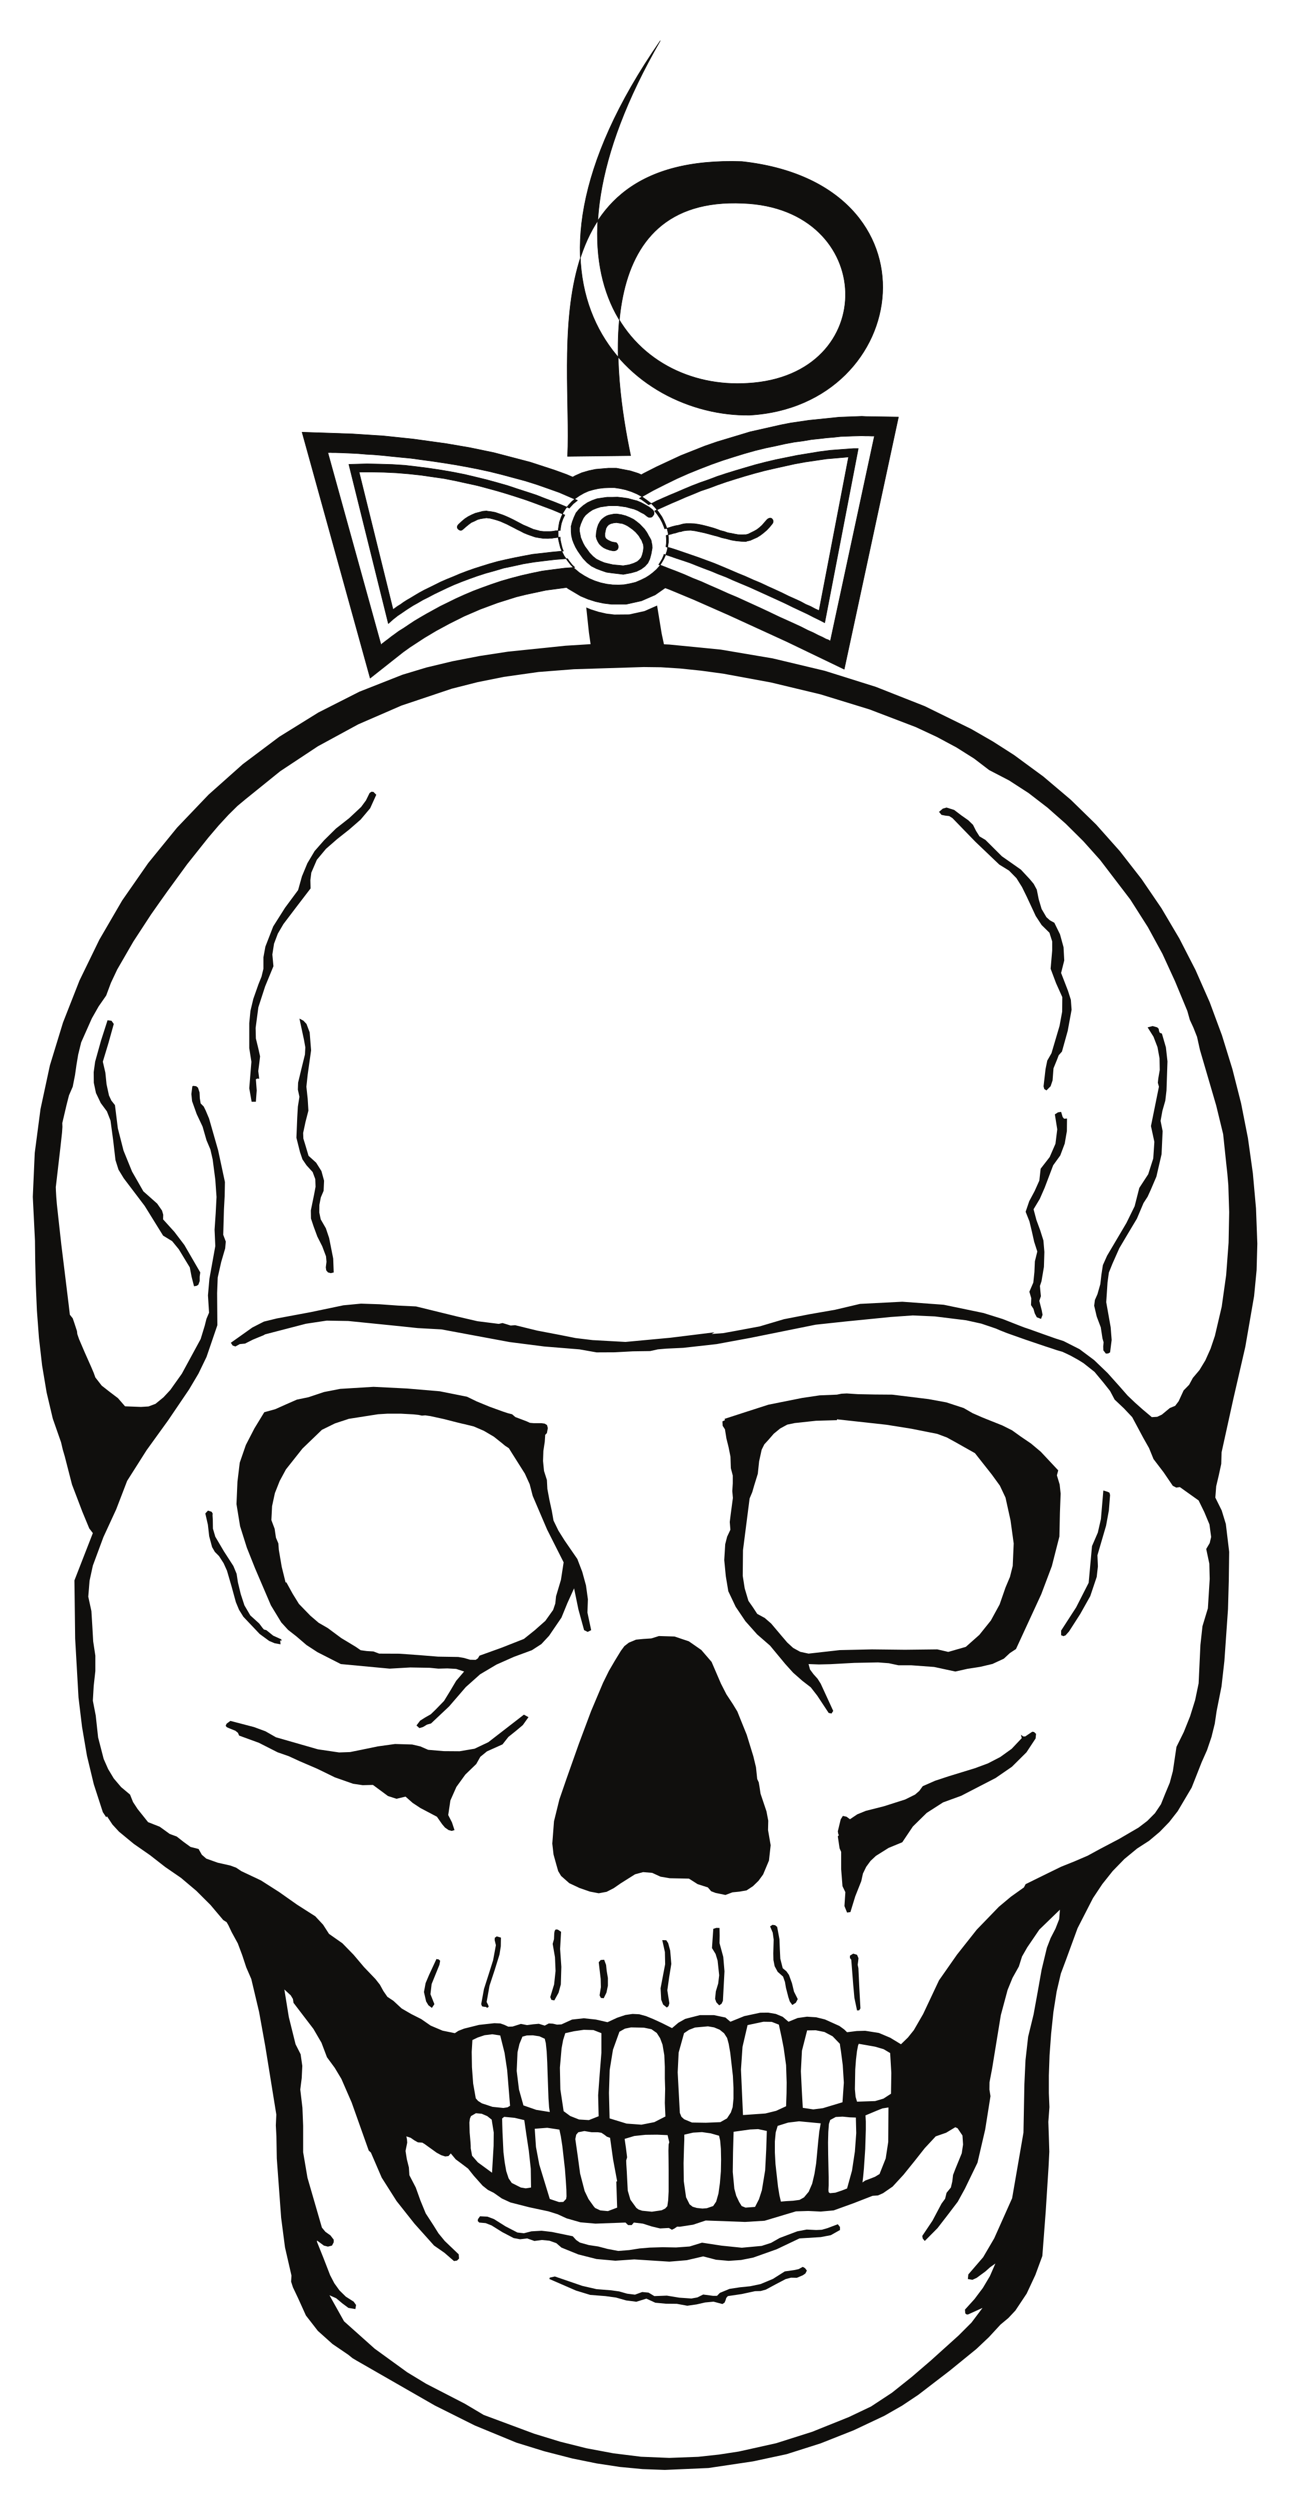 <?xml version="1.0" encoding="UTF-8"?>
<svg xmlns="http://www.w3.org/2000/svg" xmlns:xlink="http://www.w3.org/1999/xlink" width="304.878pt" height="588.618pt" viewBox="0 0 304.878 588.618" version="1.1">
<g id="surface1">
<path style=" stroke:none;fill-rule:evenodd;fill:rgb(6.476%,5.928%,5.235%);fill-opacity:1;" d="M 154.816 142.578 L 151.844 143.887 L 148.246 144.676 L 144.754 144.707 L 142.855 144.477 L 141.016 144.055 L 139.227 143.488 L 138.125 143.035 L 138.746 148.879 L 139.145 151.676 L 133.215 152.047 L 119.695 153.438 L 113.035 154.457 L 106.578 155.707 L 100.445 157.176 L 94.805 158.879 L 84.656 162.879 L 74.996 167.777 L 65.805 173.477 L 57.195 179.938 L 49.145 187.105 L 41.715 194.879 L 34.918 203.219 L 28.785 212.027 L 23.406 221.266 L 18.727 230.879 L 14.844 240.766 L 11.754 250.867 L 9.547 261.129 L 8.184 271.469 L 7.727 281.816 L 8.238 292.137 L 8.297 296.957 L 8.434 302.535 L 8.695 308.605 L 9.176 315.008 L 9.918 321.508 L 10.988 327.906 L 12.434 334.027 L 14.387 339.617 L 14.785 341.316 L 15.266 342.957 L 16.965 349.566 L 19.406 355.969 L 20.488 358.578 L 21.027 359.887 L 21.875 360.988 L 17.535 372.129 L 17.707 385.848 L 18.496 399.707 L 19.328 406.598 L 20.488 413.426 L 22.094 420.117 L 24.227 426.695 L 25.016 427.887 L 25.215 427.688 L 26.496 429.617 L 28.027 431.285 L 31.535 434.176 L 35.336 436.816 L 38.906 439.598 L 42.676 442.195 L 46.277 445.238 L 49.594 448.547 L 52.594 452.098 L 53.395 452.605 L 53.816 453.336 L 54.586 454.957 L 56.027 457.598 L 57.078 460.398 L 58.016 463.238 L 59.207 465.988 L 61.047 473.746 L 62.496 481.777 L 65.105 497.906 L 64.988 500.457 L 65.125 503.035 L 65.215 508.246 L 66.238 522.195 L 67.145 529.168 L 68.676 535.828 L 68.586 537.246 L 69.016 538.578 L 70.238 541.156 L 72.078 545.219 L 74.887 548.836 L 78.336 551.926 L 82.055 554.457 L 83.078 555.277 L 84.035 555.848 L 102.465 566.418 L 111.875 571.117 L 121.656 575.148 L 128.254 577.188 L 134.867 578.887 L 140.586 580.047 L 146.055 580.879 L 151.418 581.387 L 156.637 581.578 L 166.926 581.129 L 177.406 579.566 L 185.344 577.867 L 193.367 575.316 L 201.168 572.227 L 208.367 568.828 L 212.535 566.445 L 216.355 563.898 L 223.785 558.195 L 230.047 553.098 L 232.996 550.316 L 235.715 547.367 L 237.586 545.805 L 239.238 544.047 L 241.895 540.055 L 243.934 535.688 L 245.586 531.207 L 246.375 520.805 L 247.055 510.117 L 247.227 506.637 L 247.117 503.117 L 246.996 499.629 L 247.254 496.148 L 247.117 492.855 L 247.117 488.688 L 247.285 483.926 L 247.656 478.855 L 248.195 473.746 L 248.957 468.926 L 249.945 464.707 L 251.195 461.367 L 253.887 454.016 L 257.516 446.938 L 259.727 443.617 L 262.168 440.555 L 264.918 437.727 L 267.918 435.258 L 270.727 433.445 L 273.227 431.348 L 275.488 429.016 L 277.477 426.469 L 280.766 420.918 L 283.117 414.957 L 284.387 412.098 L 285.434 409.008 L 286.207 405.887 L 286.656 402.855 L 287.797 397.105 L 288.477 391.098 L 289.328 378.906 L 289.516 372.156 L 289.605 365.406 L 288.816 358.836 L 287.844 355.656 L 286.344 352.629 L 286.547 349.957 L 287.168 347.328 L 287.738 344.688 L 287.816 341.969 L 290.625 329.219 L 293.406 317.137 L 295.477 305.176 L 296.066 299.078 L 296.238 292.848 L 295.926 284.535 L 295.184 276.258 L 294.027 267.988 L 292.418 259.816 L 290.367 251.738 L 287.906 243.777 L 285.016 235.977 L 281.668 228.387 L 277.867 220.988 L 273.645 213.848 L 268.965 206.988 L 263.836 200.406 L 258.285 194.168 L 252.277 188.305 L 245.805 182.828 L 238.895 177.758 L 233.965 174.605 L 228.805 171.637 L 217.887 166.277 L 206.328 161.719 L 194.305 157.945 L 182.055 155.027 L 169.816 152.957 L 157.707 151.766 L 156.434 151.707 L 155.895 149.188 Z M 155.727 157.117 L 160.238 157.406 L 165.168 157.918 L 170.406 158.629 L 181.637 160.695 L 193.316 163.496 L 204.875 167.047 L 215.766 171.207 L 220.754 173.535 L 225.344 175.996 L 229.488 178.605 L 233.055 181.328 L 237.754 183.766 L 242.355 186.746 L 246.805 190.176 L 251.105 193.969 L 255.246 198.078 L 259.184 202.477 L 266.305 211.797 L 270.445 218.297 L 273.875 224.586 L 276.844 231.047 L 279.746 238.047 L 280.336 240.148 L 281.184 241.988 L 282.035 244.148 L 282.715 247.207 L 286.547 260.305 L 288.184 267.047 L 288.926 274.105 L 289.176 276.379 L 289.406 279.066 L 289.605 285.418 L 289.465 292.617 L 288.895 300.219 L 287.844 307.695 L 286.238 314.555 L 285.215 317.586 L 283.996 320.305 L 282.605 322.605 L 281.047 324.445 L 280.168 326.066 L 278.867 327.398 L 277.695 329.945 L 276.875 331.027 L 275.625 331.535 L 273.738 333.098 L 272.656 333.605 L 271.375 333.688 L 269.227 331.879 L 267.406 330.258 L 265.684 328.617 L 263.867 326.547 L 260.977 323.316 L 257.797 320.258 L 254.344 317.676 L 250.594 315.777 L 249.895 315.547 L 248.727 315.176 L 245.617 314.078 L 242.527 312.969 L 241.355 312.578 L 240.656 312.316 L 236.254 310.586 L 231.727 309.168 L 222.336 307.219 L 212.586 306.508 L 202.637 307.016 L 196.746 308.406 L 190.707 309.457 L 184.727 310.617 L 178.996 312.316 L 173.184 313.398 L 170.375 313.906 L 167.656 314.105 L 168.336 313.707 L 157.965 314.988 L 147.367 315.977 L 139.625 315.547 L 135.625 315.066 L 131.797 314.305 L 126.555 313.305 L 121.367 312.035 L 120.316 312.117 L 119.328 311.805 L 118.395 311.527 L 117.516 311.727 L 112.496 311.098 L 107.625 309.969 L 98.016 307.617 L 93.785 307.418 L 89.426 307.105 L 85.055 306.957 L 80.887 307.355 L 73.125 308.977 L 65.215 310.445 L 62.184 311.188 L 59.457 312.578 L 54.387 316.176 L 54.816 316.828 L 55.465 317.047 L 56.488 316.488 L 57.738 316.367 L 59.578 315.438 L 61.078 314.816 L 62.066 314.418 L 62.465 314.188 L 72.078 311.695 L 76.977 310.957 L 82.055 311.047 L 92.965 312.148 L 98.434 312.719 L 104.027 313.027 L 120.066 316.008 L 128.195 317.047 L 136.535 317.727 L 140.555 318.438 L 144.816 318.418 L 149.094 318.188 L 153.176 318.129 L 154.988 317.727 L 156.945 317.555 L 160.965 317.367 L 168.844 316.488 L 176.727 315.035 L 192.176 311.918 L 199.266 311.156 L 209.836 310.105 L 215.055 309.738 L 220.266 309.969 L 227.637 310.879 L 231.215 311.668 L 234.645 312.828 L 235.637 313.258 L 237.277 313.906 L 241.695 315.469 L 246.207 316.996 L 247.934 317.555 L 249.016 317.926 L 250.316 318.297 L 252.184 319.176 L 254.027 320.195 L 255.305 320.988 L 257.887 323.035 L 259.957 325.527 L 261.547 327.535 L 262.617 329.555 L 264.805 331.617 L 266.754 333.688 L 269.367 338.566 L 270.727 340.977 L 271.777 343.555 L 274.156 346.676 L 276.316 349.848 L 277.137 350.277 L 277.988 350.156 L 282.406 353.305 L 283.738 356.027 L 284.957 358.945 L 285.355 361.898 L 285.016 363.336 L 284.195 364.727 L 284.926 368.188 L 285.016 371.785 L 284.586 378.707 L 283.316 382.898 L 282.828 387.328 L 282.406 396.367 L 281.586 400.305 L 280.395 404.129 L 278.918 407.816 L 277.184 411.328 L 276.336 417.055 L 275.605 419.777 L 274.527 422.355 L 273.535 424.828 L 272.117 426.945 L 270.305 428.766 L 268.254 430.328 L 263.695 432.988 L 259.168 435.367 L 256.246 436.957 L 253.156 438.285 L 250.035 439.535 L 247.055 440.988 L 241.645 443.648 L 241.246 444.418 L 238.184 446.598 L 235.344 448.977 L 230.137 454.355 L 225.488 460.227 L 221.238 466.297 L 217.496 474.238 L 215.305 478.027 L 213.918 479.758 L 212.277 481.348 L 209.754 479.816 L 207.086 478.688 L 203.855 478.176 L 201.875 478.227 L 199.578 478.516 L 198.895 477.855 L 197.766 477.035 L 194.367 475.508 L 192.297 474.996 L 190.137 474.855 L 187.926 475.168 L 185.777 476.047 L 184.418 474.887 L 182.797 474.207 L 181.004 473.898 L 179.117 473.918 L 175.367 474.719 L 172.086 476.047 L 170.918 475.055 L 168.227 474.488 L 164.906 474.488 L 161.457 475.367 L 159.836 476.277 L 158.336 477.547 L 155.957 476.355 L 153.934 475.426 L 152.207 474.719 L 150.625 474.285 L 149.035 474.207 L 147.336 474.457 L 145.406 475.105 L 143.137 476.156 L 140.418 475.535 L 137.555 475.227 L 134.777 475.535 L 132.285 476.668 L 131.238 476.727 L 130.246 476.496 L 129.305 476.445 L 128.344 476.957 L 126.957 476.527 L 125.594 476.648 L 124.176 476.836 L 122.727 476.555 L 120.777 477.176 L 119.754 477.207 L 118.785 476.758 L 117.887 476.445 L 116.465 476.387 L 112.867 476.785 L 109.328 477.668 L 107.988 478.195 L 107.168 478.738 L 104.277 478.148 L 101.465 476.957 L 99.254 475.426 L 96.906 474.238 L 94.637 472.926 L 92.684 471.117 L 91.266 470.176 L 90.328 468.816 L 89.504 467.316 L 88.457 465.988 L 85.766 463.176 L 83.297 460.258 L 80.668 457.566 L 77.516 455.355 L 76.125 453.195 L 74.285 451.219 L 69.977 448.469 L 65.785 445.516 L 61.477 442.766 L 56.855 440.586 L 55.637 439.766 L 54.246 439.258 L 51.297 438.598 L 48.605 437.637 L 47.555 436.727 L 46.785 435.367 L 44.887 434.887 L 43.246 433.695 L 41.656 432.445 L 39.988 431.828 L 37.637 430.129 L 34.887 429.047 L 32.418 425.957 L 31.344 424.316 L 30.637 422.555 L 28.535 420.797 L 26.805 418.758 L 25.477 416.547 L 24.426 414.168 L 23.117 409.098 L 22.555 403.938 L 21.875 400.445 L 22.078 396.957 L 22.465 393.477 L 22.465 389.848 L 21.957 386.496 L 21.754 382.926 L 21.535 379.355 L 20.797 375.957 L 21.105 372.188 L 21.875 368.648 L 24.367 361.926 L 27.375 355.406 L 29.957 348.688 L 34.547 341.457 L 39.645 334.398 L 44.547 327.168 L 46.766 323.426 L 48.656 319.516 L 51.215 312.035 L 51.156 304.496 L 51.297 300.805 L 52.117 297.156 L 53.055 293.945 L 53.195 292.336 L 52.594 290.746 L 52.766 284.738 L 52.934 281.648 L 52.996 278.328 L 51.387 270.816 L 49.254 263.367 L 48.465 261.496 L 48.004 260.555 L 47.277 259.816 L 47.078 258.578 L 47.016 257.219 L 46.645 256.105 L 46.227 255.766 L 45.516 255.676 L 45.316 255.797 L 45.086 257.605 L 45.254 259.277 L 46.336 262.316 L 47.727 265.266 L 48.656 268.496 L 49.566 270.648 L 50.105 272.996 L 50.727 277.766 L 51.016 281.848 L 50.816 285.727 L 50.555 289.555 L 50.727 293.406 L 49.336 301.117 L 48.996 305.008 L 49.254 309.086 L 48.637 310.555 L 48.238 312.148 L 47.277 315.297 L 42.844 323.457 L 40.125 327.285 L 38.516 329.016 L 36.645 330.547 L 34.996 331.168 L 33.215 331.277 L 29.465 331.137 L 27.797 329.219 L 25.844 327.738 L 23.965 326.266 L 22.465 324.336 L 22.078 323.258 L 21.477 321.848 L 19.977 318.469 L 18.617 315.297 L 18.215 314.129 L 18.137 313.426 L 17.477 311.406 L 17.137 310.418 L 16.457 309.566 L 16.344 308.578 L 16.176 307.156 L 15.695 303.219 L 15.094 298.316 L 14.445 293.047 L 13.875 287.906 L 13.395 283.516 L 13.254 281.758 L 13.176 280.398 L 13.145 279.496 L 13.195 279.129 L 14.215 270.336 L 14.617 266.676 L 14.707 265.348 L 14.676 264.438 L 15.695 260.105 L 16.254 257.918 L 17.137 255.879 L 17.676 253.129 L 18.016 250.746 L 18.418 248.336 L 19.125 245.445 L 21.645 239.777 L 23.238 236.977 L 25.016 234.418 L 26.125 231.445 L 27.625 228.266 L 31.426 221.695 L 35.594 215.316 L 37.605 212.457 L 39.418 209.906 L 44.094 203.496 L 49.086 197.227 L 51.496 194.398 L 53.816 191.879 L 55.945 189.777 L 57.816 188.219 L 66.035 181.586 L 74.906 175.719 L 84.406 170.555 L 94.586 166.137 L 106.426 162.168 L 112.465 160.637 L 118.676 159.387 L 126.895 158.227 L 135.227 157.578 L 151.676 157.066 Z M 204.086 481.547 L 206.184 481.918 L 208.195 482.508 L 209.727 483.418 L 210.004 488.098 L 209.926 492.996 L 208.137 494.156 L 206.184 494.727 L 201.926 494.867 L 201.586 493.738 L 201.418 491.918 L 201.504 487.277 L 201.676 484.977 L 201.906 483.016 L 202.156 481.688 L 202.328 481.238 Z M 117.855 479.277 L 118.875 483.355 L 119.496 487.469 L 120.176 495.836 L 119.586 496.195 L 118.594 496.348 L 116.035 496.086 L 113.547 495.266 L 112.637 494.695 L 112.094 494.078 L 111.477 490.586 L 111.195 486.738 L 111.137 483.137 L 111.305 480.355 L 112.555 479.758 L 114.168 479.219 L 115.988 478.996 Z M 194.246 478.457 L 196.176 479.477 L 197.875 481.238 L 197.965 481.918 L 198.137 483.016 L 198.555 486.227 L 198.816 490.387 L 198.496 495.008 L 193.875 496.398 L 191.617 496.688 L 189.145 496.316 L 188.918 492.285 L 188.695 487.695 L 188.945 482.879 L 190.168 478.086 L 192.207 478.055 Z M 127.094 479.477 L 128.344 480.047 L 128.594 481.066 L 128.797 483.016 L 128.934 485.598 L 129.027 488.516 L 129.227 494.105 L 129.367 496.176 L 129.535 497.305 L 126.355 496.797 L 123.328 495.746 L 122.277 492.008 L 121.738 487.617 L 121.934 483.219 L 122.387 481.266 L 123.094 479.555 L 124.117 479.277 L 125.566 479.246 Z M 181.836 476.078 L 183.504 476.727 L 184.156 479.727 L 184.637 482.195 L 185.207 486.277 L 185.344 490.355 L 185.316 492.887 L 185.207 495.945 L 182.855 497.027 L 180.328 497.648 L 175.055 498.016 L 174.578 487.297 L 174.945 481.945 L 176.137 476.836 L 179.875 476.047 Z M 139.828 478.008 L 141.695 478.738 L 141.695 483.355 L 141.297 488.316 L 140.926 493.336 L 141.047 498.297 L 138.746 499.207 L 136.426 499.066 L 134.355 498.246 L 132.797 497.105 L 132.027 491.977 L 131.918 486.848 L 132.316 482.285 L 132.676 480.355 L 133.184 478.738 L 135.227 478.285 L 137.555 477.945 Z M 168.254 477.379 L 169.555 477.918 L 170.605 478.766 L 171.316 479.879 L 171.684 481.238 L 172.055 483.355 L 172.676 488.805 L 172.816 491.605 L 172.816 494.156 L 172.617 496.176 L 172.195 497.418 L 171.285 498.805 L 169.727 499.688 L 166.297 499.828 L 163.035 499.777 L 161.195 499.008 L 160.547 498.418 L 160.176 497.508 L 159.668 487.957 L 159.895 483.305 L 161.168 478.738 L 162.355 477.945 L 163.746 477.406 L 166.805 477.129 Z M 151.695 477.438 L 153.488 477.805 L 154.738 478.688 L 155.527 479.926 L 156.094 481.438 L 156.516 483.926 L 156.637 486.648 L 156.637 489.398 L 156.715 491.867 L 156.637 495.156 L 156.777 498.355 L 154.168 499.688 L 151.137 500.285 L 147.617 500.027 L 143.625 498.805 L 143.477 492.797 L 143.645 487.418 L 144.418 482.648 L 145.945 478.398 L 147.246 477.668 L 148.668 477.379 Z M 113.488 497.707 L 114.797 498.266 L 115.844 499.098 L 116.328 502.129 L 116.297 505.277 L 115.926 511.598 L 114.367 510.457 L 112.586 509.156 L 111.227 507.598 L 110.906 505.836 L 110.906 505.297 L 110.855 504.418 L 110.656 502.129 L 110.594 499.777 L 110.715 498.867 L 110.965 498.266 L 112.125 497.586 Z M 209.277 504.336 L 208.676 508.246 L 207.227 511.906 L 206.156 512.555 L 204.934 513.035 L 203.855 513.438 L 203.207 513.887 L 203.375 512.477 L 203.547 510.598 L 203.855 506.008 L 203.996 501.445 L 203.996 499.547 L 203.918 498.098 L 206.547 496.996 L 207.887 496.457 L 209.328 496.227 Z M 121.227 498.668 L 123.527 499.207 L 124.004 502.547 L 124.594 506.438 L 125.055 510.688 L 125.117 515.078 L 123.867 515.277 L 122.707 515.078 L 120.578 514.008 L 119.836 512.926 L 119.277 511.227 L 118.906 509.129 L 118.617 506.777 L 118.395 502.129 L 118.336 500.227 L 118.305 498.836 L 118.785 498.438 Z M 200.195 498.555 L 201.645 498.605 L 201.738 502.266 L 201.418 506.605 L 200.738 511.105 L 199.578 515.305 L 198.355 515.785 L 196.828 516.297 L 195.555 516.418 L 195.238 516.188 L 195.184 515.676 L 195.238 514.598 L 195.238 512.648 L 195.125 507.285 L 195.094 504.477 L 195.156 501.988 L 195.297 500.117 L 195.605 499.176 L 196.918 498.469 L 198.527 498.387 Z M 193.367 499.969 L 193.027 501.898 L 192.777 504.227 L 192.297 509.355 L 191.895 511.879 L 191.355 514.176 L 190.535 516.078 L 189.426 517.406 L 188.375 517.996 L 186.844 518.195 L 185.266 518.285 L 183.988 518.398 L 183.645 516.945 L 183.305 514.855 L 182.715 509.578 L 182.566 506.828 L 182.566 504.246 L 182.766 502.098 L 183.227 500.566 L 185.684 499.797 L 188.266 499.488 Z M 131.797 501.445 L 132.137 503.035 L 132.488 505.297 L 133.105 510.746 L 133.305 513.406 L 133.445 515.617 L 133.477 517.176 L 133.387 517.777 L 132.707 518.477 L 131.715 518.508 L 129.535 517.777 L 127.066 509.695 L 126.277 505.527 L 125.988 501.246 L 128.934 501.016 Z M 180.668 501.758 L 180.527 506.176 L 180.277 511.027 L 179.504 515.727 L 178.828 517.828 L 177.895 519.648 L 175.656 519.816 L 174.746 519.445 L 174.145 518.477 L 173.465 517.035 L 173.016 515.367 L 172.645 511.398 L 172.707 506.828 L 172.844 501.957 L 176.707 501.418 L 178.625 501.328 Z M 167.457 502.328 L 169.418 502.887 L 169.676 504.027 L 169.844 505.977 L 169.895 508.508 L 169.844 511.277 L 169.617 514.027 L 169.277 516.496 L 168.738 518.398 L 168.027 519.445 L 166.527 519.957 L 165.504 520.035 L 164.195 519.898 L 163.207 519.617 L 162.477 519.047 L 161.645 517.379 L 161.105 513.578 L 161.055 509.328 L 161.168 505.387 L 161.227 503.828 L 161.227 502.637 L 163.297 502.156 L 165.395 502.035 Z M 139.395 502.066 L 140.875 502.066 L 141.695 502.188 L 142.375 502.637 L 142.996 503.117 L 143.738 503.379 L 144.445 508.445 L 145.406 513.605 L 145.207 513.688 L 145.406 519.816 L 143.227 520.637 L 141.434 520.469 L 140.215 519.898 L 139.875 519.508 L 138.656 517.797 L 137.754 515.926 L 136.676 511.785 L 136.105 507.566 L 135.547 503.656 L 135.766 502.637 L 136.254 502.066 L 137.695 501.785 Z M 157.285 502.746 L 157.684 504.418 L 157.535 504.926 L 157.488 506.379 L 157.516 508.477 L 157.535 510.938 L 157.535 516.016 L 157.426 518.086 L 157.227 519.477 L 156.715 520.035 L 155.895 520.438 L 153.594 520.777 L 151.305 520.547 L 150.457 520.266 L 149.918 519.867 L 148.527 517.945 L 147.906 515.816 L 147.676 511.305 L 147.566 509.578 L 147.535 508.707 L 147.754 507.969 L 147.477 505.758 L 147.168 503.629 L 149.457 502.945 L 152.094 502.668 L 154.816 502.637 Z M 249.555 451.898 L 248.676 454.137 L 247.535 456.348 L 246.656 458.617 L 245.418 463.777 L 244.477 469.078 L 243.516 474.348 L 242.238 479.586 L 241.617 485.086 L 241.355 490.727 L 241.137 502.156 L 238.465 517.605 L 234.246 527.047 L 231.637 531.496 L 228.145 535.547 L 228.035 536.629 L 229.117 536.816 L 230.137 536.336 L 232.176 534.836 L 233.285 533.848 L 234.527 532.969 L 233.227 535.945 L 231.578 538.719 L 229.594 541.355 L 227.355 543.828 L 227.418 544.676 L 227.637 544.926 L 228.035 544.988 L 231.496 543.426 L 228.887 546.887 L 225.828 549.945 L 219.277 555.848 L 214.797 559.695 L 210.145 563.406 L 205.215 566.648 L 199.977 569.137 L 191.355 572.598 L 182.887 575.285 L 174.066 577.246 L 169.418 577.957 L 164.516 578.488 L 157.684 578.746 L 151.016 578.469 L 144.527 577.668 L 138.176 576.477 L 131.945 574.918 L 125.844 573.047 L 113.965 568.629 L 109.516 565.988 L 104.957 563.637 L 100.395 561.285 L 95.945 558.586 L 88.285 553.035 L 81.055 546.578 L 77.625 540.445 L 79.215 541.156 L 80.637 542.348 L 82.086 543.426 L 83.727 543.707 L 83.895 542.746 L 83.328 541.957 L 81.488 540.785 L 79.988 539.316 L 78.766 537.617 L 77.777 535.719 L 76.215 531.688 L 74.684 527.867 L 74.684 527.555 L 76.328 528.766 L 77.266 528.996 L 78.227 528.746 L 78.625 527.977 L 78.625 527.355 L 77.855 526.355 L 76.668 525.508 L 75.844 524.516 L 72.445 512.785 L 71.426 506.777 L 71.426 500.566 L 71.254 496.285 L 70.746 492.008 L 71.086 489.336 L 71.227 486.445 L 70.828 483.695 L 69.637 481.348 L 68.047 474.938 L 66.996 468.445 L 68.504 469.836 L 69.016 470.688 L 69.156 471.598 L 73.836 477.719 L 75.738 480.977 L 77.035 484.406 L 78.875 486.906 L 80.434 489.508 L 82.844 495.035 L 86.875 506.379 L 87.387 506.855 L 89.934 512.758 L 93.445 518.285 L 97.645 523.586 L 102.266 528.746 L 104.707 530.445 L 106.965 532.398 L 107.676 532.285 L 108.156 531.805 L 108.078 530.816 L 104.785 527.668 L 103.316 525.879 L 102.145 524.008 L 100.305 521.176 L 99.055 518.137 L 97.957 515.078 L 96.457 512.188 L 96.336 510.348 L 95.855 508.418 L 95.547 506.469 L 95.945 504.508 L 95.887 503.766 L 95.746 503.035 L 96.766 503.379 L 97.617 503.969 L 98.465 504.445 L 99.488 504.508 L 100.055 504.848 L 100.875 505.445 L 102.887 506.887 L 103.934 507.457 L 104.895 507.766 L 105.668 507.676 L 106.207 507.055 L 107.367 508.445 L 108.785 509.496 L 110.285 510.629 L 111.617 512.305 L 113.715 514.656 L 114.965 515.648 L 116.328 516.328 L 118.227 517.656 L 120.266 518.598 L 124.684 519.727 L 129.227 520.695 L 131.406 521.379 L 133.477 522.336 L 136.766 523.277 L 140.305 523.586 L 147.367 523.328 L 147.988 523.926 L 148.836 523.926 L 149.344 523.328 L 151.477 523.586 L 153.516 524.238 L 155.527 524.719 L 157.594 524.605 L 158.305 525.027 L 158.926 524.719 L 159.527 524.297 L 160.176 524.316 L 163.297 523.836 L 166.266 522.848 L 175.535 523.188 L 180.137 522.906 L 184.605 521.566 L 187.527 520.695 L 190.445 520.605 L 193.367 520.746 L 196.426 520.469 L 201.055 518.797 L 205.586 517.035 L 206.867 516.945 L 208.055 516.418 L 210.316 514.855 L 212.875 512.078 L 215.395 508.957 L 217.887 505.805 L 220.465 503.035 L 222.906 502.188 L 225.086 500.879 L 225.625 501.137 L 225.996 501.695 L 226.766 502.836 L 226.906 504.957 L 226.594 507.027 L 225.086 510.719 L 224.547 512.129 L 224.375 513.637 L 224.035 515.078 L 223.016 516.328 L 222.676 517.719 L 221.828 518.879 L 219.707 522.879 L 217.297 526.477 L 217.406 527.098 L 217.887 527.668 L 220.895 524.637 L 223.504 521.258 L 225.656 518.426 L 227.328 515.387 L 230.305 509.238 L 232.117 501.445 L 233.367 493.566 L 233.117 492.008 L 233.137 490.305 L 233.766 486.988 L 235.805 474.488 L 237.395 468.566 L 238.555 465.727 L 240.055 463.035 L 240.797 460.688 L 242.035 458.527 L 244.875 454.355 L 249.727 449.656 Z M 249.555 451.898 "/>
<path style=" stroke:none;fill-rule:evenodd;fill:rgb(6.476%,5.928%,5.235%);fill-opacity:1;" d="M 87.496 186.426 L 87.066 186.746 L 86.215 188.477 L 85.086 190.008 L 82.277 192.637 L 79.168 195.078 L 76.355 197.855 L 74.117 200.406 L 72.418 203.266 L 71.137 206.355 L 70.234 209.586 L 67.145 213.758 L 64.367 218.148 L 62.527 222.887 L 62.066 225.406 L 62.066 228.098 L 61.617 229.965 L 60.906 231.727 L 59.684 235.188 L 59.008 238.016 L 58.727 240.918 L 58.727 246.805 L 59.234 250.016 L 58.977 253.125 L 58.727 256.246 L 59.285 259.426 L 60.285 259.426 L 60.484 256.758 L 60.285 254.125 L 60.656 253.957 L 61.074 254.008 L 60.848 252.195 L 61.074 250.465 L 61.277 248.738 L 60.875 246.926 L 60.285 244.516 L 60.227 242.047 L 60.875 237.168 L 62.465 232.266 L 64.426 227.508 L 64.168 224.758 L 64.566 222.207 L 65.465 219.828 L 66.777 217.586 L 70.008 213.328 L 73.176 209.195 L 73.125 207.238 L 73.348 205.477 L 74.656 202.445 L 76.809 199.867 L 79.445 197.566 L 82.277 195.328 L 84.977 192.977 L 87.215 190.316 L 88.656 187.137 L 87.977 186.457 Z M 87.496 186.426 "/>
<path style=" stroke:none;fill-rule:evenodd;fill:rgb(6.476%,5.928%,5.235%);fill-opacity:1;" d="M 223.016 190.148 L 222.137 190.398 L 221.238 191.168 L 221.828 191.875 L 222.707 192.047 L 223.648 192.156 L 224.406 192.637 L 229.797 198.195 L 235.438 203.578 L 237.738 204.996 L 239.488 206.785 L 240.797 208.875 L 241.898 211.117 L 244.027 215.688 L 245.414 217.809 L 247.254 219.625 L 247.906 221.668 L 247.906 223.816 L 247.535 228.098 L 248.816 231.508 L 250.285 234.785 L 250.254 238.219 L 249.637 241.566 L 247.738 247.996 L 246.746 249.727 L 246.344 251.688 L 245.867 255.797 L 246.035 256.418 L 246.547 256.758 L 247.535 255.766 L 247.996 254.406 L 248.215 251.547 L 249.047 249.508 L 249.438 248.477 L 250.207 247.605 L 251.566 242.727 L 252.477 237.766 L 252.305 235.418 L 251.625 233.285 L 250.004 229.098 L 250.746 226.148 L 250.578 223.027 L 249.746 219.996 L 248.414 217.277 L 247.367 216.707 L 246.547 215.969 L 245.414 214.035 L 244.738 211.777 L 244.277 209.477 L 243.547 208.117 L 242.605 206.988 L 240.535 204.766 L 236.055 201.625 L 232.176 197.766 L 230.785 196.945 L 229.965 195.648 L 229.254 194.227 L 228.148 193.148 L 226.535 192.016 L 224.805 190.707 Z M 223.016 190.148 "/>
<path style=" stroke:none;fill-rule:evenodd;fill:rgb(6.476%,5.928%,5.235%);fill-opacity:1;" d="M 70.547 239.836 L 71.625 244.855 L 71.938 246.605 L 71.848 248.309 L 71.027 251.625 L 70.234 254.918 L 70.176 256.559 L 70.547 258.258 L 70.176 260.586 L 70.035 263.078 L 69.836 267.898 L 70.688 271.297 L 71.258 272.977 L 72.215 274.387 L 73.664 275.977 L 74.285 277.648 L 74.348 279.438 L 74.008 281.246 L 73.234 285.016 L 73.266 286.918 L 73.887 288.785 L 74.766 291.168 L 75.926 293.465 L 76.809 295.816 L 76.926 297.098 L 76.758 298.426 L 76.867 299.137 L 77.285 299.617 L 77.945 299.785 L 78.625 299.617 L 78.508 296.355 L 77.547 291.508 L 76.777 289.215 L 75.566 287.117 L 75.227 285.508 L 75.246 283.715 L 75.586 281.957 L 76.246 280.398 L 76.355 278.016 L 75.734 275.746 L 74.484 273.766 L 72.695 272.148 L 71.906 269.488 L 71.477 268.098 L 71.426 266.766 L 71.984 264.156 L 72.664 261.516 L 72.496 258.746 L 72.188 255.875 L 72.496 253.016 L 73.297 247.316 L 72.957 243.066 L 72.215 241.105 L 71.508 240.348 Z M 70.547 239.836 "/>
<path style=" stroke:none;fill-rule:evenodd;fill:rgb(6.476%,5.928%,5.235%);fill-opacity:1;" d="M 25.336 240.238 L 23.797 245.027 L 22.414 249.988 L 22.074 252.445 L 22.098 254.945 L 22.605 257.355 L 23.746 259.738 L 25.188 261.688 L 26.035 263.848 L 26.664 268.496 L 27.207 273.168 L 27.914 275.406 L 29.156 277.445 L 34.086 283.945 L 38.426 290.945 L 40.559 292.246 L 42.117 294.148 L 44.715 298.426 L 45.148 300.668 L 45.715 302.875 L 46.336 302.766 L 46.734 302.508 L 47.047 301.656 L 47.047 300.586 L 47.188 299.617 L 43.445 293.156 L 41.098 290.066 L 38.426 287.117 L 38.457 286.016 L 38.176 285.047 L 37.035 283.406 L 33.777 280.516 L 31.117 275.867 L 29.105 270.926 L 27.766 265.688 L 27.086 260.215 L 26.234 259.137 L 25.676 257.945 L 25.105 255.316 L 24.824 252.566 L 24.227 249.988 L 25.559 245.586 L 26.809 241.105 L 26.266 240.348 Z M 25.336 240.238 "/>
<path style=" stroke:none;fill-rule:evenodd;fill:rgb(6.476%,5.928%,5.235%);fill-opacity:1;" d="M 250.008 261.805 L 249.266 261.918 L 248.535 262.398 L 249.098 265.918 L 248.676 269.316 L 247.316 272.438 L 245.188 275.188 L 244.875 277.988 L 243.766 280.457 L 242.496 282.836 L 241.648 285.328 L 242.547 287.598 L 243.117 289.977 L 243.656 292.387 L 244.398 294.688 L 243.824 297.008 L 243.715 299.535 L 243.457 301.996 L 242.527 304.156 L 242.977 305.688 L 242.914 307.297 L 243.484 308.176 L 243.797 309.258 L 244.277 310.168 L 245.277 310.555 L 245.637 309.598 L 245.445 308.547 L 244.875 306.305 L 245.246 305.207 L 245.125 304.016 L 245.016 302.797 L 245.387 301.688 L 245.957 298.316 L 246.066 294.797 L 245.836 292.078 L 245.074 289.668 L 244.195 287.285 L 243.516 284.738 L 244.984 282.297 L 246.125 279.688 L 248.137 274.387 L 249.809 272.066 L 250.855 269.285 L 251.367 266.336 L 251.398 263.367 L 250.715 263.418 L 250.375 263.027 Z M 250.008 261.805 "/>
<path style=" stroke:none;fill-rule:evenodd;fill:rgb(6.476%,5.928%,5.235%);fill-opacity:1;" d="M 271.578 241.598 L 270.387 241.906 L 271.777 244.117 L 272.715 246.555 L 273.195 249.188 L 273.246 251.938 L 272.906 253.926 L 272.797 254.945 L 273.055 255.875 L 271.176 265.148 L 271.977 268.867 L 271.715 272.777 L 270.527 276.488 L 268.426 279.715 L 267.328 284.027 L 265.395 287.965 L 260.836 295.676 L 259.848 297.887 L 259.508 300.098 L 259.246 302.367 L 258.566 304.746 L 257.965 306.105 L 257.797 307.445 L 258.395 309.996 L 259.355 312.547 L 259.758 315.176 L 260.016 316.055 L 259.926 317.027 L 259.957 317.957 L 260.547 318.727 L 261.086 318.695 L 261.547 318.438 L 261.918 315.516 L 261.684 312.516 L 260.637 306.617 L 260.945 301.945 L 261.258 299.648 L 262.105 297.547 L 263.727 293.898 L 265.797 290.406 L 267.867 286.945 L 269.426 283.266 L 270.387 281.785 L 271.098 280.227 L 272.457 277.055 L 273.676 271.785 L 273.926 266.336 L 273.445 263.926 L 273.875 261.547 L 274.555 259.168 L 274.836 256.758 L 275.066 249.926 L 274.695 246.605 L 273.758 243.375 L 273.246 243.176 L 273.078 242.758 L 272.996 242.246 L 272.656 241.906 Z M 271.578 241.598 "/>
<path style=" stroke:none;fill-rule:evenodd;fill:rgb(6.476%,5.928%,5.235%);fill-opacity:1;" d="M 88.008 326.547 L 80.156 327.027 L 76.355 327.766 L 72.695 328.988 L 69.945 329.559 L 67.367 330.688 L 64.848 331.816 L 62.266 332.527 L 59.945 336.328 L 57.926 340.238 L 56.484 344.406 L 55.945 348.887 L 55.715 354.156 L 56.566 359.375 L 58.156 364.418 L 60.086 369.266 L 63.824 377.996 L 66.266 382.016 L 67.875 383.777 L 69.836 385.309 L 72.215 387.348 L 74.797 389.027 L 80.297 391.828 L 91.809 392.906 L 96.656 392.625 L 101.277 392.707 L 103.285 392.906 L 105.406 392.848 L 107.477 392.965 L 109.348 393.586 L 107.477 395.766 L 106.066 398.148 L 104.617 400.508 L 102.637 402.547 L 101.496 403.648 L 100.195 404.387 L 98.977 405.156 L 98.125 406.285 L 98.809 406.906 L 99.656 406.656 L 100.598 406.086 L 101.559 405.809 L 105.836 401.777 L 109.746 397.246 L 113.117 394.238 L 116.977 391.945 L 121.086 390.125 L 125.309 388.566 L 127.547 387.125 L 129.367 385.168 L 132.285 380.887 L 133.676 377.488 L 135.258 373.996 L 136.277 378.957 L 137.617 383.836 L 138.465 384.258 L 139.285 383.836 L 138.406 379.695 L 138.516 376.578 L 138.066 373.316 L 137.188 370.117 L 136.027 367.086 L 133.016 362.715 L 131.574 360.418 L 130.414 358.035 L 130.016 355.777 L 129.445 353.168 L 128.965 350.586 L 128.855 348.488 L 128.176 346.355 L 127.945 344.008 L 128.027 341.625 L 128.348 339.508 L 128.426 338.367 L 128.457 337.855 L 128.855 337.438 L 129.074 336.266 L 128.887 335.559 L 128.348 335.215 L 127.574 335.105 L 125.734 335.105 L 124.855 335.027 L 124.117 334.688 L 122.336 334.008 L 121.426 333.668 L 120.656 333.008 L 119.664 332.758 L 118.367 332.328 L 115.336 331.227 L 112.297 329.977 L 110.027 328.875 L 103.625 327.598 L 95.945 326.945 Z M 94.414 332.867 L 97.445 333.035 L 98.605 333.156 L 99.398 333.328 L 100.195 333.266 L 101.387 333.438 L 104.508 334.117 L 107.598 334.906 L 108.785 335.195 L 109.547 335.367 L 111.617 335.875 L 113.996 336.898 L 116.355 338.285 L 118.277 339.816 L 118.984 340.406 L 119.898 341.008 L 120.637 342.195 L 123.664 346.988 L 124.797 349.477 L 125.508 352.227 L 128.906 360.168 L 132.797 367.875 L 132.164 371.988 L 131.008 375.867 L 130.836 377.566 L 130.324 379.078 L 128.484 381.656 L 125.984 383.867 L 123.438 385.906 L 118.258 387.945 L 112.977 389.848 L 112.586 390.496 L 112.074 390.836 L 110.766 390.809 L 109.324 390.387 L 107.965 390.156 L 103.195 390.078 L 98.605 389.707 L 94.074 389.387 L 89.336 389.367 L 87.977 388.855 L 86.445 388.766 L 84.977 388.566 L 83.836 387.777 L 80.406 385.707 L 77.234 383.355 L 75.074 382.105 L 73.125 380.438 L 70.426 377.656 L 68.957 375.277 L 67.484 372.605 L 67.285 372.605 L 66.375 368.926 L 65.695 364.926 L 65.586 363.426 L 65.016 362.066 L 64.707 359.965 L 63.938 357.926 L 64.105 354.637 L 64.766 351.578 L 65.898 348.715 L 67.367 345.996 L 71.258 341.086 L 75.848 336.668 L 78.906 335.168 L 82.164 334.086 L 89.059 333.008 L 91.324 332.867 Z M 94.414 332.867 "/>
<path style=" stroke:none;fill-rule:evenodd;fill:rgb(6.476%,5.928%,5.235%);fill-opacity:1;" d="M 259.957 350.957 L 259.387 357.676 L 258.656 360.875 L 257.285 364.047 L 256.496 372.695 L 253.547 378.477 L 250.008 383.945 L 250.008 385.027 L 250.547 385.258 L 251.059 385.059 L 251.875 384.148 L 254.516 380.035 L 256.867 375.848 L 258.395 371.309 L 258.676 368.836 L 258.566 366.207 L 260.605 359.227 L 261.258 355.656 L 261.547 352.027 L 261.395 351.469 L 260.977 351.266 Z M 259.957 350.957 "/>
<path style=" stroke:none;fill-rule:evenodd;fill:rgb(6.476%,5.928%,5.235%);fill-opacity:1;" d="M 48.996 355.688 L 48.375 356.367 L 48.977 359.008 L 49.285 361.727 L 49.965 364.277 L 50.617 365.406 L 51.605 366.406 L 52.684 368.078 L 53.477 369.836 L 54.559 373.547 L 55.574 377.258 L 56.316 379.047 L 57.336 380.688 L 61.184 384.746 L 63.426 386.387 L 64.707 386.926 L 66.098 387.176 L 66.008 386.215 L 66.297 386.418 L 66.297 386.016 L 64.367 385.137 L 62.746 383.836 L 62.184 383.695 L 61.816 383.266 L 61.074 382.277 L 58.977 380.375 L 57.586 377.996 L 56.715 375.328 L 56.059 372.605 L 55.746 370.566 L 54.984 368.727 L 52.766 365.297 L 50.727 361.836 L 50.168 359.938 L 50.137 357.848 L 50.074 356.816 L 50.105 356.367 L 49.855 355.965 Z M 48.996 355.688 "/>
<path style=" stroke:none;fill-rule:evenodd;fill:rgb(6.476%,5.928%,5.235%);fill-opacity:1;" d="M 199.516 328.105 L 198.246 328.168 L 197.195 328.387 L 193.117 328.555 L 189.055 329.156 L 181.066 330.746 L 175.875 332.418 L 170.715 334.086 L 170.805 334.398 L 170.207 334.688 L 170.266 335.727 L 170.805 336.555 L 171.148 338.707 L 171.656 340.746 L 172.105 342.988 L 172.195 345.707 L 172.648 347.438 L 172.648 349.277 L 172.535 351.098 L 172.676 352.707 L 172.164 356.539 L 171.938 358.379 L 172.086 360.195 L 171.316 361.836 L 170.867 363.598 L 170.637 367.336 L 171.004 371.137 L 171.594 374.676 L 173.328 378.336 L 175.625 381.738 L 178.375 384.828 L 181.438 387.496 L 185.004 391.797 L 186.875 393.867 L 189.035 395.766 L 191.016 397.297 L 192.547 399.258 L 195.238 403.336 L 195.914 403.477 L 196.316 402.855 L 193.367 396.445 L 192.637 395.289 L 191.664 394.207 L 190.844 393.105 L 190.504 391.828 L 192.945 391.918 L 195.637 391.855 L 201.305 391.547 L 206.887 391.438 L 209.414 391.629 L 211.688 392.117 L 214.746 392.117 L 220.078 392.508 L 225.086 393.586 L 227.977 392.938 L 230.957 392.477 L 233.844 391.797 L 236.516 390.555 L 237.926 389.246 L 239.375 388.289 L 245.328 375.387 L 247.828 368.758 L 249.605 361.789 L 249.727 356.168 L 249.898 351.688 L 249.664 349.539 L 249.016 347.387 L 249.328 346.215 L 245.215 341.828 L 242.914 339.898 L 240.457 338.227 L 238.438 336.777 L 236.176 335.648 L 231.496 333.777 L 229.164 332.758 L 227.047 331.539 L 222.965 330.207 L 218.766 329.438 L 210.207 328.387 L 206.094 328.355 L 202.125 328.277 Z M 208.844 335.477 L 214.746 336.418 L 220.836 337.629 L 223.105 338.477 L 225.285 339.676 L 229.707 342.168 L 233.707 347.238 L 235.578 349.816 L 236.906 352.629 L 238.094 358.016 L 238.836 363.426 L 238.605 368.727 L 237.957 371.305 L 236.906 373.797 L 235.516 377.797 L 233.457 381.566 L 230.754 384.938 L 227.555 387.777 L 223.414 388.965 L 220.836 388.367 L 213.238 388.457 L 205.445 388.367 L 197.797 388.539 L 190.504 389.367 L 188.527 388.938 L 186.875 388.027 L 185.488 386.758 L 184.246 385.305 L 181.688 382.277 L 180.188 380.977 L 178.406 380.008 L 177.406 378.477 L 176.336 376.945 L 175.457 373.996 L 174.996 371.047 L 175.055 365.016 L 176.617 352.828 L 177.238 351.348 L 177.695 349.766 L 178.547 347.016 L 178.855 344.098 L 179.457 341.348 L 180.078 340.098 L 181.066 339.016 L 182.316 337.578 L 183.816 336.355 L 185.488 335.445 L 187.246 335.078 L 192.266 334.539 L 197.195 334.398 L 197.195 334.195 Z M 208.844 335.477 "/>
<path style=" stroke:none;fill-rule:evenodd;fill:rgb(6.476%,5.928%,5.235%);fill-opacity:1;" d="M 243.207 407.758 L 242.406 408.297 L 241.559 408.867 L 241.074 408.867 L 240.535 408.465 L 240.734 409.266 L 238.355 411.785 L 235.668 413.715 L 232.766 415.215 L 229.707 416.348 L 223.418 418.277 L 220.324 419.297 L 217.406 420.578 L 216.586 421.707 L 215.598 422.559 L 213.266 423.715 L 208.258 425.309 L 203.996 426.387 L 201.984 427.207 L 200.258 428.367 L 199.465 427.777 L 198.586 427.578 L 198.074 428.398 L 197.848 429.328 L 197.395 431.227 L 197.508 431.855 L 197.645 432.105 L 197.395 432.398 L 197.676 434.297 L 197.816 435.227 L 198.184 436.047 L 198.184 440.125 L 198.496 444.125 L 199.176 445.547 L 199.066 447.156 L 198.957 448.809 L 199.574 450.336 L 200.367 450.227 L 201.508 446.508 L 202.926 442.938 L 203.316 441.156 L 204.086 439.566 L 205.105 438.176 L 206.375 436.988 L 209.355 435.117 L 212.586 433.785 L 215.086 430.066 L 218.348 426.867 L 222.195 424.398 L 226.477 422.836 L 234.586 418.648 L 238.418 416.008 L 241.848 412.605 L 243.996 409.348 L 244.105 408.266 L 243.625 407.816 Z M 243.207 407.758 "/>
<path style=" stroke:none;fill-rule:evenodd;fill:rgb(6.476%,5.928%,5.235%);fill-opacity:1;" d="M 123.434 403.738 L 115.047 410.227 L 111.816 411.758 L 108.277 412.355 L 104.555 412.328 L 100.875 412.016 L 99.035 411.215 L 97.105 410.766 L 93.078 410.648 L 88.996 411.215 L 85.117 412.016 L 82.477 412.547 L 79.898 412.637 L 74.887 411.898 L 65.016 409.066 L 62.527 407.648 L 59.828 406.656 L 54.277 405.207 L 53.398 405.855 L 53.164 406.348 L 53.426 406.688 L 53.988 406.938 L 55.465 407.535 L 56.055 408.016 L 56.344 408.668 L 60.996 410.367 L 65.414 412.605 L 68.027 413.516 L 70.547 414.676 L 74.766 416.488 L 78.906 418.508 L 83.184 420.008 L 85.457 420.348 L 87.867 420.285 L 91.406 422.898 L 93.414 423.547 L 95.547 423.035 L 97.215 424.516 L 99.055 425.727 L 102.945 427.777 L 104.164 429.527 L 104.844 430.328 L 105.695 430.918 L 106.426 431.117 L 107.086 430.918 L 106.488 429.105 L 105.605 427.379 L 106.117 423.945 L 107.535 420.746 L 109.637 417.848 L 112.215 415.355 L 113.176 413.656 L 114.738 412.379 L 118.398 410.738 L 119.785 408.977 L 121.488 407.617 L 123.184 406.195 L 124.516 404.328 Z M 123.434 403.738 "/>
<path style=" stroke:none;fill-rule:evenodd;fill:rgb(6.476%,5.928%,5.235%);fill-opacity:1;" d="M 155.246 385.227 L 153.457 385.789 L 151.617 385.906 L 149.855 386.078 L 148.156 386.789 L 147.105 387.605 L 146.285 388.707 L 144.816 391.117 L 143.457 393.445 L 142.086 396.227 L 139.258 402.918 L 136.367 410.648 L 133.477 418.816 L 131.797 423.688 L 130.527 428.848 L 130.125 434.098 L 130.418 436.676 L 131.117 439.195 L 131.516 440.586 L 132.195 441.715 L 134.125 443.418 L 136.535 444.555 L 138.996 445.406 L 141.066 445.797 L 142.918 445.457 L 144.617 444.586 L 146.258 443.445 L 149.625 441.328 L 151.527 440.816 L 153.656 440.988 L 155.617 441.887 L 157.797 442.258 L 162.324 442.348 L 164.367 443.648 L 166.777 444.418 L 167.547 445.316 L 168.598 445.715 L 170.918 446.195 L 172.566 445.578 L 174.266 445.406 L 175.906 445.117 L 177.406 444.125 L 178.715 442.855 L 179.797 441.375 L 181.176 438.086 L 181.574 434.488 L 180.957 430.918 L 181.008 428.707 L 180.586 426.496 L 179.195 422.355 L 178.918 420.547 L 178.766 419.668 L 178.406 418.898 L 178.117 416.125 L 177.496 413.547 L 175.934 408.465 L 174.465 404.836 L 173.727 402.996 L 172.676 401.266 L 171.145 398.945 L 169.867 396.445 L 167.656 391.316 L 165.246 388.516 L 162.309 386.477 L 158.926 385.336 Z M 155.246 385.227 "/>
<path style=" stroke:none;fill-rule:evenodd;fill:rgb(6.476%,5.928%,5.235%);fill-opacity:1;" d="M 142.344 461.445 L 141.527 461.508 L 141.066 462.047 L 141.527 465.957 L 141.574 467.906 L 141.266 469.836 L 141.574 470.438 L 142.238 470.516 L 142.887 469.188 L 143.227 467.547 L 143.227 465.758 L 142.938 464.027 L 142.797 462.668 Z M 142.344 461.445 "/>
<path style=" stroke:none;fill-rule:evenodd;fill:rgb(6.476%,5.928%,5.235%);fill-opacity:1;" d="M 130.945 454.305 L 130.695 454.617 L 130.586 455.188 L 130.527 456.598 L 130.215 457.707 L 130.758 460.855 L 130.895 464.086 L 130.555 467.258 L 129.645 470.238 L 129.906 470.887 L 130.605 471.027 L 131.605 469.215 L 132.137 467.258 L 132.258 463.117 L 131.965 458.898 L 132.195 454.875 L 131.434 454.355 Z M 130.945 454.305 "/>
<path style=" stroke:none;fill-rule:evenodd;fill:rgb(6.476%,5.928%,5.235%);fill-opacity:1;" d="M 182.008 453.227 L 181.438 453.598 L 182.059 455.066 L 182.285 456.688 L 182.195 459.945 L 182.227 461.508 L 182.516 462.977 L 183.227 464.289 L 184.496 465.418 L 184.945 466.695 L 185.176 468.055 L 185.746 470.266 L 186.086 471.289 L 186.676 472.105 L 187.508 471.566 L 187.957 470.715 L 187.074 468.957 L 186.598 466.977 L 185.887 465.016 L 185.285 464.168 L 184.414 463.438 L 183.848 461.215 L 183.734 458.926 L 183.648 456.625 L 183.227 454.355 L 183.105 453.707 L 182.625 453.316 Z M 182.008 453.227 "/>
<path style=" stroke:none;fill-rule:evenodd;fill:rgb(6.476%,5.928%,5.235%);fill-opacity:1;" d="M 168.797 453.938 L 168.059 454.168 L 167.746 458.695 L 168.598 460.086 L 169.074 461.648 L 169.445 465.105 L 169.215 467.039 L 168.656 468.906 L 168.484 470.656 L 168.766 471.457 L 169.445 472.188 L 170.016 471.797 L 170.324 471.117 L 170.695 464.168 L 170.406 460.766 L 169.527 457.539 L 169.559 455.746 L 169.527 453.965 Z M 168.797 453.938 "/>
<path style=" stroke:none;fill-rule:evenodd;fill:rgb(6.476%,5.928%,5.235%);fill-opacity:1;" d="M 156.035 456.828 L 156.656 459.637 L 156.715 462.496 L 155.637 468.168 L 155.785 470.855 L 156.234 471.996 L 157.117 472.707 L 157.516 472.355 L 157.707 471.707 L 157.227 468.648 L 157.656 465.586 L 158.168 462.438 L 157.906 459.297 L 157.426 457.535 L 156.977 456.855 Z M 156.035 456.828 "/>
<path style=" stroke:none;fill-rule:evenodd;fill:rgb(6.476%,5.928%,5.235%);fill-opacity:1;" d="M 102.828 461.277 L 101.078 465.047 L 100.277 466.945 L 99.887 469.047 L 100.395 471.258 L 100.934 472.168 L 101.758 472.789 L 102.348 471.906 L 101.418 469.555 L 101.695 467.176 L 103.535 462.637 L 103.707 461.707 L 103.395 461.387 Z M 102.828 461.277 "/>
<path style=" stroke:none;fill-rule:evenodd;fill:rgb(6.476%,5.928%,5.235%);fill-opacity:1;" d="M 117.035 455.945 L 116.574 456.285 L 116.547 456.828 L 116.836 458.016 L 116.184 461.555 L 115.105 464.969 L 114.027 468.336 L 113.375 471.906 L 113.574 472.418 L 114.027 472.527 L 114.508 472.555 L 114.766 472.785 L 115.137 472.527 L 115.047 472.168 L 114.656 471.398 L 115.336 467.547 L 116.547 463.887 L 117.684 460.227 L 117.996 458.277 L 118.027 456.238 Z M 117.035 455.945 "/>
<path style=" stroke:none;fill-rule:evenodd;fill:rgb(6.476%,5.928%,5.235%);fill-opacity:1;" d="M 201.027 460.008 L 200.254 460.488 L 200.254 461.047 L 200.566 461.445 L 201.027 467.375 L 201.305 470.438 L 201.926 473.387 L 202.434 473.355 L 202.727 472.898 L 202.465 468.105 L 202.246 463.438 L 202.078 462.637 L 202.184 461.848 L 202.266 461.078 L 201.926 460.285 Z M 201.027 460.008 "/>
<path style=" stroke:none;fill-rule:evenodd;fill:rgb(6.476%,5.928%,5.235%);fill-opacity:1;" d="M 113.094 521.855 L 112.605 522.539 L 112.559 522.957 L 112.898 523.328 L 114.426 523.465 L 115.816 524.008 L 118.367 525.598 L 121.027 526.988 L 122.535 527.266 L 124.207 527.066 L 125.906 527.668 L 127.664 527.438 L 129.445 527.605 L 131.066 528.176 L 132.285 529.227 L 136.254 530.836 L 140.535 531.918 L 144.988 532.316 L 149.438 532.008 L 157.707 532.539 L 161.816 532.195 L 165.676 531.297 L 168.707 532.086 L 171.688 532.348 L 174.605 532.148 L 177.465 531.578 L 182.996 529.617 L 188.355 527.066 L 193.367 526.758 L 195.746 526.305 L 197.906 525.086 L 197.906 524.379 L 197.398 523.727 L 194.926 524.656 L 193.625 525.027 L 192.297 525.086 L 190.059 524.977 L 187.844 525.398 L 183.707 526.957 L 181.664 528.117 L 179.457 528.828 L 174.777 529.258 L 169.988 528.766 L 165.398 528.066 L 162.477 528.965 L 159.297 529.195 L 156.125 529.137 L 153.086 529.227 L 150.707 529.426 L 148.215 529.816 L 145.664 530.016 L 143.137 529.539 L 140.957 528.965 L 138.715 528.629 L 136.617 528.039 L 135.746 527.438 L 134.945 526.555 L 130.016 525.539 L 127.605 525.258 L 125.195 525.398 L 123.438 525.848 L 121.906 525.676 L 119.125 524.238 L 116.375 522.508 L 114.844 521.938 Z M 113.094 521.855 "/>
<path style=" stroke:none;fill-rule:evenodd;fill:rgb(6.476%,5.928%,5.235%);fill-opacity:1;" d="M 189.148 533.758 L 188.156 534.297 L 187.078 534.527 L 184.898 534.836 L 182.117 536.598 L 179.195 537.816 L 176.754 538.328 L 174.297 538.578 L 171.887 538.945 L 169.617 539.887 L 168.934 540.586 L 167.996 540.586 L 165.676 540.277 L 164.316 540.957 L 162.898 541.215 L 160.035 541.016 L 157.117 540.535 L 154.168 540.648 L 152.805 539.828 L 151.305 539.688 L 149.605 540.309 L 147.754 540.078 L 145.887 539.547 L 144.016 539.285 L 140.535 539.008 L 137.184 538.238 L 130.727 536.027 L 129.844 536.227 L 129.504 536.309 L 129.445 536.625 L 135.715 539.348 L 139.055 540.367 L 142.625 540.648 L 145.125 540.988 L 147.535 541.668 L 149.918 541.977 L 152.297 541.246 L 154.398 542.207 L 156.855 542.438 L 159.465 542.465 L 161.934 542.918 L 164.117 542.605 L 166.125 542.148 L 168.117 541.957 L 170.207 542.516 L 170.715 542.176 L 170.945 541.637 L 171.117 541.078 L 171.488 540.648 L 174.746 540.168 L 177.898 539.488 L 179.227 539.457 L 180.445 539.117 L 182.766 537.867 L 185.094 536.648 L 186.367 536.309 L 187.754 536.336 L 189.148 535.746 L 189.766 535.316 L 190.105 534.637 L 189.684 534.078 Z M 189.148 533.758 "/>
<path style="fill:none;stroke-width:0.12;stroke-linecap:butt;stroke-linejoin:round;stroke:rgb(6.476%,5.928%,5.235%);stroke-opacity:1;stroke-miterlimit:10;" d="M 0 0.002 L -14.859 -0.17 C -13.75 24.181 -23.391 70.951 26.223 69.252 C 73.93 64.01 66.27 11.74 28.031 9.529 C 0.731 9.099 -34.129 38.381 6.973 97.681 C -25.059 42.209 0.961 15.342 27.578 17.041 C 59.02 18.818 57.941 58.228 26.473 59.42 C -9.672 61.092 -4.027 19.252 0 0.002 Z M 0 0.002 " transform="matrix(1,0,0,-1,148.586,107.287)"/>
<path style=" stroke:none;fill-rule:evenodd;fill:rgb(6.476%,5.928%,5.235%);fill-opacity:1;" d="M 148.586 107.285 L 133.727 107.457 C 134.836 83.105 125.195 36.336 174.809 38.035 C 222.516 43.277 214.855 95.547 176.617 97.758 C 149.316 98.188 114.457 68.906 155.559 9.605 C 123.527 65.078 149.547 91.945 176.164 90.246 C 207.605 88.469 206.527 49.059 175.059 47.867 C 138.914 46.195 144.559 88.035 148.586 107.285 "/>
<path style="fill:none;stroke-width:0.12;stroke-linecap:butt;stroke-linejoin:round;stroke:rgb(6.476%,5.928%,5.235%);stroke-opacity:1;stroke-miterlimit:10;" d="M 0 -0.001 L -5.328 -0.2 L -12.441 -0.93 L -16.75 -1.559 L -19.051 -2.008 L -26.328 -3.649 L -34.148 -6.008 L -37.02 -7.001 L -42.66 -9.239 L -48.383 -11.899 L -51.359 -13.411 L -51.961 -13.751 L -52.691 -13.43 L -54.562 -12.84 L -57.82 -12.212 L -59.75 -12.212 L -62.73 -12.469 L -64.34 -12.809 L -65.988 -13.29 L -67.52 -13.969 L -68.141 -14.309 L -69.59 -13.688 L -72.48 -12.641 L -78.121 -10.801 L -86.68 -8.559 L -92.41 -7.372 L -97.91 -6.43 L -105.699 -5.348 L -112.621 -4.622 L -119.988 -4.141 L -131.891 -3.739 L -115.852 -61.649 L -108.109 -55.532 L -106.488 -54.372 L -103.09 -52.149 L -100.34 -50.508 L -97.199 -48.809 L -93.68 -47.051 L -89.883 -45.411 L -85.828 -43.911 L -81.41 -42.52 L -79.223 -41.981 L -74.461 -40.962 L -69.562 -40.309 L -69.25 -40.559 L -66.27 -42.321 L -64.512 -43.059 L -62.73 -43.622 L -60.883 -44.02 L -59.012 -44.251 L -55.531 -44.251 L -51.93 -43.45 L -48.699 -42.04 L -46.34 -40.391 L -45.352 -40.758 L -39.621 -43.141 L -31.32 -46.801 L -17.711 -53.032 L -4.16 -59.551 L 8.617 -0.169 L 1.02 -0.051 Z M 0.879 -4.622 L 1.59 -4.622 L 2.188 -4.649 L 2.891 -4.649 L 2.949 -4.669 L -7.422 -52.891 L -7.539 -52.86 L -7.883 -52.641 L -8.473 -52.438 L -9.27 -52.008 L -10.262 -51.559 L -11.422 -50.962 L -12.75 -50.372 L -14.199 -49.63 L -15.789 -48.891 L -17.539 -48.098 L -19.359 -47.282 L -21.262 -46.372 L -23.238 -45.438 L -25.281 -44.501 L -27.32 -43.571 L -29.449 -42.598 L -31.551 -41.719 L -33.672 -40.758 L -35.77 -39.848 L -37.84 -38.919 L -39.852 -38.122 L -41.781 -37.27 L -43.68 -36.508 L -45.461 -35.829 L -47.109 -35.18 L -47.531 -35.032 L -47.699 -35.29 L -48.383 -36.051 L -49.211 -36.79 L -50.062 -37.438 L -50.961 -38.008 L -52.133 -38.579 L -53.34 -39.09 L -54.648 -39.399 L -56.012 -39.649 L -57.312 -39.712 L -58.73 -39.68 L -60.121 -39.508 L -61.539 -39.2 L -62.93 -38.751 L -64.199 -38.212 L -65.391 -37.559 L -66.551 -36.821 L -67.602 -35.938 L -67.973 -35.598 L -70.012 -35.739 L -72.68 -36.079 L -75.262 -36.419 L -77.75 -36.93 L -80.27 -37.501 L -82.648 -38.122 L -85.012 -38.801 L -87.301 -39.571 L -89.488 -40.36 L -91.609 -41.161 L -93.68 -42.04 L -95.609 -42.911 L -97.512 -43.848 L -99.32 -44.731 L -101.02 -45.661 L -102.609 -46.54 L -104.078 -47.391 L -105.5 -48.239 L -106.781 -49.09 L -107.973 -49.891 L -109.07 -50.571 L -110.07 -51.301 L -110.859 -51.872 L -111.621 -52.469 L -112.191 -52.891 L -112.699 -53.29 L -113.012 -53.52 L -113.211 -53.739 L -113.301 -53.77 L -125.828 -8.532 L -125.68 -8.559 L -125.289 -8.532 L -124.723 -8.559 L -123.93 -8.559 L -122.883 -8.59 L -121.66 -8.641 L -120.211 -8.7 L -118.68 -8.782 L -116.949 -8.93 L -115.051 -9.04 L -113.012 -9.212 L -110.859 -9.438 L -108.621 -9.661 L -106.238 -9.891 L -103.77 -10.231 L -101.25 -10.571 L -98.59 -10.969 L -95.949 -11.391 L -93.262 -11.872 L -90.48 -12.411 L -87.73 -13.008 L -84.98 -13.688 L -82.141 -14.45 L -79.391 -15.188 L -76.672 -16.04 L -73.98 -16.981 L -71.289 -17.938 L -68.711 -19.051 L -67.66 -19.501 L -67.43 -19.301 L -66.531 -18.68 L -65.48 -18.079 L -64.398 -17.598 L -63.211 -17.258 L -62.051 -17.008 L -60.801 -16.86 L -59.551 -16.809 L -58.281 -16.809 L -56.973 -17.008 L -55.672 -17.29 L -54.281 -17.739 L -53 -18.282 L -51.789 -18.93 L -49.18 -17.462 L -46.371 -16.04 L -43.59 -14.68 L -40.84 -13.462 L -38.121 -12.36 L -35.398 -11.309 L -32.738 -10.372 L -30.16 -9.551 L -27.66 -8.782 L -25.172 -8.079 L -22.73 -7.481 L -20.41 -7.001 L -18.109 -6.489 L -15.98 -6.09 L -13.859 -5.809 L -11.871 -5.469 L -9.973 -5.27 L -8.25 -5.071 L -6.539 -4.93 L -5.012 -4.758 L -3.539 -4.7 L -2.211 -4.649 L -1.102 -4.622 L -0.02 -4.59 Z M 0.879 -4.622 " transform="matrix(1,0,0,-1,203.066,98.027)"/>
<path style=" stroke:none;fill-rule:evenodd;fill:rgb(6.476%,5.928%,5.235%);fill-opacity:1;" d="M 203.066 98.027 L 197.738 98.227 L 190.625 98.957 L 186.316 99.586 L 184.016 100.035 L 176.738 101.676 L 168.918 104.035 L 166.047 105.027 L 160.406 107.266 L 154.684 109.926 L 151.707 111.438 L 151.105 111.777 L 150.375 111.457 L 148.504 110.867 L 145.246 110.238 L 143.316 110.238 L 140.336 110.496 L 138.727 110.836 L 137.078 111.316 L 135.547 111.996 L 134.926 112.336 L 133.477 111.715 L 130.586 110.668 L 124.945 108.828 L 116.387 106.586 L 110.656 105.398 L 105.156 104.457 L 97.367 103.375 L 90.445 102.648 L 83.078 102.168 L 71.176 101.766 L 87.215 159.676 L 94.957 153.559 L 96.578 152.398 L 99.977 150.176 L 102.727 148.535 L 105.867 146.836 L 109.387 145.078 L 113.184 143.438 L 117.238 141.938 L 121.656 140.547 L 123.844 140.008 L 128.605 138.988 L 133.504 138.336 L 133.816 138.586 L 136.797 140.348 L 138.555 141.086 L 140.336 141.648 L 142.184 142.047 L 144.055 142.277 L 147.535 142.277 L 151.137 141.477 L 154.367 140.066 L 156.727 138.418 L 157.715 138.785 L 163.445 141.168 L 171.746 144.828 L 185.355 151.059 L 198.906 157.578 L 211.684 98.195 L 204.086 98.078 Z M 203.945 102.648 L 204.656 102.648 L 205.254 102.676 L 205.957 102.676 L 206.016 102.695 L 195.645 150.918 L 195.527 150.887 L 195.184 150.668 L 194.594 150.465 L 193.797 150.035 L 192.805 149.586 L 191.645 148.988 L 190.316 148.398 L 188.867 147.656 L 187.277 146.918 L 185.527 146.125 L 183.707 145.309 L 181.805 144.398 L 179.828 143.465 L 177.785 142.527 L 175.746 141.598 L 173.617 140.625 L 171.516 139.746 L 169.395 138.785 L 167.297 137.875 L 165.227 136.945 L 163.215 136.148 L 161.285 135.297 L 159.387 134.535 L 157.605 133.855 L 155.957 133.207 L 155.535 133.059 L 155.367 133.316 L 154.684 134.078 L 153.855 134.816 L 153.004 135.465 L 152.105 136.035 L 150.934 136.605 L 149.727 137.117 L 148.418 137.426 L 147.055 137.676 L 145.754 137.738 L 144.336 137.707 L 142.945 137.535 L 141.527 137.227 L 140.137 136.777 L 138.867 136.238 L 137.676 135.586 L 136.516 134.848 L 135.465 133.965 L 135.094 133.625 L 133.055 133.766 L 130.387 134.105 L 127.805 134.445 L 125.316 134.957 L 122.797 135.527 L 120.418 136.148 L 118.055 136.828 L 115.766 137.598 L 113.578 138.387 L 111.457 139.188 L 109.387 140.066 L 107.457 140.938 L 105.555 141.875 L 103.746 142.758 L 102.047 143.688 L 100.457 144.566 L 98.988 145.418 L 97.566 146.266 L 96.285 147.117 L 95.094 147.918 L 93.996 148.598 L 92.996 149.328 L 92.207 149.898 L 91.445 150.496 L 90.875 150.918 L 90.367 151.316 L 90.055 151.547 L 89.855 151.766 L 89.766 151.797 L 77.238 106.559 L 77.387 106.586 L 77.777 106.559 L 78.344 106.586 L 79.137 106.586 L 80.184 106.617 L 81.406 106.668 L 82.855 106.727 L 84.387 106.809 L 86.117 106.957 L 88.016 107.066 L 90.055 107.238 L 92.207 107.465 L 94.445 107.688 L 96.828 107.918 L 99.297 108.258 L 101.816 108.598 L 104.477 108.996 L 107.117 109.418 L 109.805 109.898 L 112.586 110.438 L 115.336 111.035 L 118.086 111.715 L 120.926 112.477 L 123.676 113.215 L 126.395 114.066 L 129.086 115.008 L 131.777 115.965 L 134.355 117.078 L 135.406 117.527 L 135.637 117.328 L 136.535 116.707 L 137.586 116.105 L 138.668 115.625 L 139.855 115.285 L 141.016 115.035 L 142.266 114.887 L 143.516 114.836 L 144.785 114.836 L 146.094 115.035 L 147.395 115.316 L 148.785 115.766 L 150.066 116.309 L 151.277 116.957 L 153.887 115.488 L 156.695 114.066 L 159.477 112.707 L 162.227 111.488 L 164.945 110.387 L 167.668 109.336 L 170.328 108.398 L 172.906 107.578 L 175.406 106.809 L 177.895 106.105 L 180.336 105.508 L 182.656 105.027 L 184.957 104.516 L 187.086 104.117 L 189.207 103.836 L 191.195 103.496 L 193.094 103.297 L 194.816 103.098 L 196.527 102.957 L 198.055 102.785 L 199.527 102.727 L 200.855 102.676 L 201.965 102.648 L 203.047 102.617 Z M 203.945 102.648 "/>
<path style="fill:none;stroke-width:0.12;stroke-linecap:butt;stroke-linejoin:round;stroke:rgb(6.476%,5.928%,5.235%);stroke-opacity:1;stroke-miterlimit:10;" d="M 0.001 0.002 L -3.12 -0.088 L -4.261 -0.119 L 5.04 -37.619 L 6.181 -36.6 L 6.259 -36.541 L 6.431 -36.401 L 6.739 -36.17 L 7.169 -35.811 L 7.727 -35.44 L 8.36 -35.01 L 9.102 -34.498 L 9.97 -33.932 L 10.911 -33.338 L 12.02 -32.721 L 13.181 -32.041 L 14.45 -31.408 L 15.841 -30.67 L 17.259 -29.99 L 18.852 -29.229 L 20.489 -28.49 L 22.251 -27.779 L 24.06 -27.1 L 25.962 -26.42 L 27.97 -25.772 L 30.102 -25.182 L 32.227 -24.549 L 34.52 -24.069 L 36.821 -23.561 L 39.227 -23.158 L 41.72 -22.85 L 44.302 -22.541 L 46.938 -22.338 L 46.477 -21.69 L 46.001 -20.748 L 45.919 -20.561 L 45.892 -20.561 L 43.54 -20.779 L 41.302 -21.041 L 39.06 -21.291 L 36.931 -21.69 L 34.778 -22.112 L 32.759 -22.541 L 30.81 -22.99 L 28.88 -23.529 L 27.04 -24.1 L 25.251 -24.67 L 23.579 -25.26 L 21.88 -25.908 L 20.352 -26.561 L 18.79 -27.19 L 17.368 -27.811 L 16.009 -28.49 L 14.739 -29.119 L 13.52 -29.709 L 12.38 -30.33 L 11.31 -30.959 L 10.341 -31.549 L 9.411 -32.088 L 8.61 -32.6 L 7.899 -33.112 L 7.2 -33.541 L 6.63 -33.959 L 6.149 -34.299 L -1.851 -1.932 L 1.102 -1.932 L 4.052 -1.99 L 6.97 -2.131 L 9.778 -2.362 L 12.642 -2.67 L 15.419 -3.069 L 18.142 -3.459 L 20.751 -3.971 L 23.352 -4.541 L 25.962 -5.112 L 28.399 -5.76 L 30.778 -6.408 L 33.161 -7.119 L 35.399 -7.83 L 37.56 -8.541 L 39.649 -9.299 L 41.642 -10.041 L 43.54 -10.748 L 45.29 -11.479 L 46.091 -11.819 L 46.2 -11.541 L 46.821 -10.549 L 47.11 -10.182 L 45.802 -9.639 L 43.899 -8.881 L 41.919 -8.139 L 39.911 -7.35 L 37.751 -6.639 L 35.462 -5.901 L 33.161 -5.131 L 30.72 -4.432 L 28.227 -3.748 L 25.649 -3.119 L 23.04 -2.498 L 20.321 -1.959 L 17.54 -1.479 L 14.712 -1.049 L 11.868 -0.682 L 8.931 -0.338 L 5.977 -0.151 L 2.97 -0.061 Z M 0.001 0.002 " transform="matrix(1,0,0,-1,86.456,109.217)"/>
<path style=" stroke:none;fill-rule:evenodd;fill:rgb(6.476%,5.928%,5.235%);fill-opacity:1;" d="M 86.457 109.215 L 83.336 109.305 L 82.195 109.336 L 91.496 146.836 L 92.637 145.816 L 92.715 145.758 L 92.887 145.617 L 93.195 145.387 L 93.625 145.027 L 94.184 144.656 L 94.816 144.227 L 95.559 143.715 L 96.426 143.148 L 97.367 142.555 L 98.477 141.938 L 99.637 141.258 L 100.906 140.625 L 102.297 139.887 L 103.715 139.207 L 105.309 138.445 L 106.945 137.707 L 108.707 136.996 L 110.516 136.316 L 112.418 135.637 L 114.426 134.988 L 116.559 134.398 L 118.684 133.766 L 120.977 133.285 L 123.277 132.777 L 125.684 132.375 L 128.176 132.066 L 130.758 131.758 L 133.395 131.555 L 132.934 130.906 L 132.457 129.965 L 132.375 129.777 L 132.348 129.777 L 129.996 129.996 L 127.758 130.258 L 125.516 130.508 L 123.387 130.906 L 121.234 131.328 L 119.215 131.758 L 117.266 132.207 L 115.336 132.746 L 113.496 133.316 L 111.707 133.887 L 110.035 134.477 L 108.336 135.125 L 106.809 135.777 L 105.246 136.406 L 103.824 137.027 L 102.465 137.707 L 101.195 138.336 L 99.977 138.926 L 98.836 139.547 L 97.766 140.176 L 96.797 140.766 L 95.867 141.305 L 95.066 141.816 L 94.355 142.328 L 93.656 142.758 L 93.086 143.176 L 92.605 143.516 L 84.605 111.148 L 87.559 111.148 L 90.508 111.207 L 93.426 111.348 L 96.234 111.578 L 99.098 111.887 L 101.875 112.285 L 104.598 112.676 L 107.207 113.188 L 109.809 113.758 L 112.418 114.328 L 114.855 114.977 L 117.234 115.625 L 119.617 116.336 L 121.855 117.047 L 124.016 117.758 L 126.105 118.516 L 128.098 119.258 L 129.996 119.965 L 131.746 120.695 L 132.547 121.035 L 132.656 120.758 L 133.277 119.766 L 133.566 119.398 L 132.258 118.855 L 130.355 118.098 L 128.375 117.355 L 126.367 116.566 L 124.207 115.855 L 121.918 115.117 L 119.617 114.348 L 117.176 113.648 L 114.684 112.965 L 112.105 112.336 L 109.496 111.715 L 106.777 111.176 L 103.996 110.695 L 101.168 110.266 L 98.324 109.898 L 95.387 109.555 L 92.434 109.367 L 89.426 109.277 Z M 86.457 109.215 "/>
<path style="fill:none;stroke-width:0.12;stroke-linecap:butt;stroke-linejoin:round;stroke:rgb(6.476%,5.928%,5.235%);stroke-opacity:1;stroke-miterlimit:10;" d="M 0 0 L -0.34 -0.031 L -0.629 -0.172 L -0.879 -0.371 L -1.48 -1.05 L -2.039 -1.699 L -2.641 -2.242 L -3.211 -2.691 L -3.91 -3.09 L -4.602 -3.429 L -5.277 -3.769 L -6.039 -3.968 L -5.98 -3.91 L -6.828 -3.941 L -7.687 -3.91 L -8.48 -3.769 L -9.301 -3.601 L -10.121 -3.461 L -10.937 -3.172 L -11.82 -2.949 L -12.648 -2.64 L -13.5 -2.351 L -14.398 -2.101 L -15.25 -1.871 L -16.187 -1.64 L -17.07 -1.468 L -18 -1.332 L -18.91 -1.3 L -19.898 -1.3 L -20.437 -1.359 L -20.922 -1.468 L -21.43 -1.621 L -21.91 -1.73 L -22.398 -1.808 L -22.879 -1.929 L -23.391 -2.07 L -23.809 -2.211 L -24.469 -2.41 L -24.379 -2.64 L -24.148 -3.66 L -24.148 -3.968 L -23.391 -3.769 L -22.937 -3.629 L -22.48 -3.539 L -22.027 -3.398 L -21.602 -3.261 L -21.121 -3.199 L -20.699 -3.058 L -20.211 -2.98 L -19.73 -2.922 L -18.828 -2.89 L -17.801 -3.031 L -16.699 -3.261 L -15.621 -3.492 L -14.66 -3.742 L -13.859 -3.968 L -13.301 -4.109 L -13.129 -4.172 L -12.93 -4.199 L -12.328 -4.371 L -11.48 -4.648 L -10.43 -4.879 L -9.269 -5.191 L -8.078 -5.39 L -6.859 -5.5 L -5.809 -5.531 L -5.762 -5.558 L -5.73 -5.468 L -4.82 -5.269 L -4 -4.898 L -3.18 -4.539 L -2.379 -4.031 L -1.68 -3.492 L -0.91 -2.832 L -0.23 -2.101 L 0.422 -1.3 L 0.563 -1.019 L 0.59 -0.679 L 0.481 -0.398 L 0.281 -0.14 Z M 0 0 " transform="matrix(1,0,0,-1,181.586,121.977)"/>
<path style=" stroke:none;fill-rule:evenodd;fill:rgb(6.476%,5.928%,5.235%);fill-opacity:1;" d="M 181.586 121.977 L 181.246 122.008 L 180.957 122.148 L 180.707 122.348 L 180.105 123.027 L 179.547 123.676 L 178.945 124.219 L 178.375 124.668 L 177.676 125.066 L 176.984 125.406 L 176.309 125.746 L 175.547 125.945 L 175.605 125.887 L 174.758 125.918 L 173.898 125.887 L 173.105 125.746 L 172.285 125.578 L 171.465 125.438 L 170.648 125.148 L 169.766 124.926 L 168.938 124.617 L 168.086 124.328 L 167.188 124.078 L 166.336 123.848 L 165.398 123.617 L 164.516 123.445 L 163.586 123.309 L 162.676 123.277 L 161.688 123.277 L 161.148 123.336 L 160.664 123.445 L 160.156 123.598 L 159.676 123.707 L 159.188 123.785 L 158.707 123.906 L 158.195 124.047 L 157.777 124.188 L 157.117 124.387 L 157.207 124.617 L 157.438 125.637 L 157.438 125.945 L 158.195 125.746 L 158.648 125.605 L 159.105 125.516 L 159.559 125.375 L 159.984 125.238 L 160.465 125.176 L 160.887 125.035 L 161.375 124.957 L 161.855 124.898 L 162.758 124.867 L 163.785 125.008 L 164.887 125.238 L 165.965 125.469 L 166.926 125.719 L 167.727 125.945 L 168.285 126.086 L 168.457 126.148 L 168.656 126.176 L 169.258 126.348 L 170.105 126.625 L 171.156 126.855 L 172.316 127.168 L 173.508 127.367 L 174.727 127.477 L 175.777 127.508 L 175.824 127.535 L 175.855 127.445 L 176.766 127.246 L 177.586 126.875 L 178.406 126.516 L 179.207 126.008 L 179.906 125.469 L 180.676 124.809 L 181.355 124.078 L 182.008 123.277 L 182.148 122.996 L 182.176 122.656 L 182.066 122.375 L 181.867 122.117 Z M 181.586 121.977 "/>
<path style="fill:none;stroke-width:0.12;stroke-linecap:butt;stroke-linejoin:round;stroke:rgb(6.476%,5.928%,5.235%);stroke-opacity:1;stroke-miterlimit:10;" d="M -0.002 0.002 L -0.939 -0.08 L -1.787 -0.311 L -2.689 -0.541 L -3.521 -0.901 L -4.369 -1.33 L -5.158 -1.842 L -5.932 -2.49 L -6.689 -3.201 L -6.889 -3.479 L -6.971 -3.772 L -6.92 -4.049 L -6.721 -4.311 L -6.459 -4.498 L -6.15 -4.592 L -5.869 -4.529 L -5.607 -4.33 L -4.932 -3.74 L -4.279 -3.201 L -3.631 -2.721 L -2.857 -2.381 L -2.182 -2.041 L -1.471 -1.842 L -0.74 -1.729 L 0.08 -1.611 L -0.06 -1.639 L 0.76 -1.729 L 1.643 -1.951 L 2.439 -2.182 L 3.201 -2.44 L 3.971 -2.779 L 4.791 -3.139 L 5.561 -3.541 L 6.35 -3.94 L 7.143 -4.361 L 7.963 -4.76 L 8.76 -5.182 L 9.67 -5.549 L 10.49 -5.842 L 11.393 -6.151 L 12.33 -6.319 L 13.291 -6.459 L 13.803 -6.459 L 14.4 -6.49 L 14.85 -6.432 L 15.393 -6.432 L 15.869 -6.35 L 16.361 -6.291 L 16.811 -6.229 L 16.842 -6.209 L 16.811 -5.58 L 16.811 -4.651 L 16.643 -4.67 L 16.189 -4.67 L 15.76 -4.76 L 15.279 -4.819 L 14.818 -4.842 L 13.44 -4.842 L 12.611 -4.76 L 11.76 -4.529 L 10.971 -4.33 L 10.201 -3.99 L 9.44 -3.651 L 8.619 -3.311 L 7.881 -2.92 L 7.061 -2.49 L 6.26 -2.068 L 5.439 -1.67 L 4.619 -1.299 L 3.803 -0.959 L 2.893 -0.651 L 2.01 -0.342 L 1.08 -0.17 L 0.111 -0.049 L 0.061 -0.029 Z M -0.002 0.002 " transform="matrix(1,0,0,-1,114.686,120.306)"/>
<path style=" stroke:none;fill-rule:evenodd;fill:rgb(6.476%,5.928%,5.235%);fill-opacity:1;" d="M 114.684 120.305 L 113.746 120.387 L 112.898 120.617 L 111.996 120.848 L 111.164 121.207 L 110.316 121.637 L 109.527 122.148 L 108.754 122.797 L 107.996 123.508 L 107.797 123.785 L 107.715 124.078 L 107.766 124.355 L 107.965 124.617 L 108.227 124.805 L 108.535 124.898 L 108.816 124.836 L 109.078 124.637 L 109.754 124.047 L 110.406 123.508 L 111.055 123.027 L 111.828 122.688 L 112.504 122.348 L 113.215 122.148 L 113.945 122.035 L 114.766 121.918 L 114.625 121.945 L 115.445 122.035 L 116.328 122.258 L 117.125 122.488 L 117.887 122.746 L 118.656 123.086 L 119.477 123.445 L 120.246 123.848 L 121.035 124.246 L 121.828 124.668 L 122.648 125.066 L 123.445 125.488 L 124.355 125.855 L 125.176 126.148 L 126.078 126.457 L 127.016 126.625 L 127.977 126.766 L 128.488 126.766 L 129.086 126.797 L 129.535 126.738 L 130.078 126.738 L 130.555 126.656 L 131.047 126.598 L 131.496 126.535 L 131.527 126.516 L 131.496 125.887 L 131.496 124.957 L 131.328 124.977 L 130.875 124.977 L 130.445 125.066 L 129.965 125.125 L 129.504 125.148 L 128.125 125.148 L 127.297 125.066 L 126.445 124.836 L 125.656 124.637 L 124.887 124.297 L 124.125 123.957 L 123.305 123.617 L 122.566 123.227 L 121.746 122.797 L 120.945 122.375 L 120.125 121.977 L 119.305 121.605 L 118.488 121.266 L 117.578 120.957 L 116.695 120.648 L 115.766 120.477 L 114.797 120.355 L 114.746 120.336 Z M 114.684 120.305 "/>
<path style="fill:none;stroke-width:0.12;stroke-linecap:butt;stroke-linejoin:round;stroke:rgb(6.476%,5.928%,5.235%);stroke-opacity:1;stroke-miterlimit:10;" d="M -0.001 -0 L -1.157 -0 L -3.849 -0.199 L -6.52 -0.399 L -9.181 -0.738 L -11.79 -1.168 L -14.368 -1.59 L -16.892 -2.102 L -19.392 -2.61 L -21.817 -3.18 L -24.228 -3.801 L -26.56 -4.481 L -28.849 -5.16 L -31.06 -5.84 L -33.22 -6.551 L -35.259 -7.321 L -37.302 -8.031 L -39.2 -8.762 L -41.04 -9.531 L -42.802 -10.289 L -44.438 -10.969 L -46.001 -11.649 L -47.478 -12.309 L -48.751 -12.961 L -47.79 -13.981 L -47.419 -14.43 L -46.88 -14.18 L -45.438 -13.531 L -43.962 -12.871 L -42.349 -12.188 L -40.7 -11.461 L -38.938 -10.75 L -37.099 -9.981 L -35.149 -9.328 L -33.188 -8.59 L -31.091 -7.86 L -28.938 -7.18 L -26.778 -6.52 L -24.52 -5.871 L -22.188 -5.25 L -19.868 -4.711 L -17.431 -4.168 L -14.989 -3.629 L -12.528 -3.18 L -10.001 -2.809 L -7.478 -2.438 L -4.899 -2.219 L -2.29 -1.988 L -9.239 -38.16 L -10.169 -37.731 L -11.188 -37.188 L -12.38 -36.68 L -13.63 -36 L -14.989 -35.379 L -16.438 -34.731 L -17.938 -33.988 L -19.579 -33.231 L -21.29 -32.461 L -22.962 -31.668 L -24.739 -30.93 L -26.56 -30.11 L -28.368 -29.371 L -30.27 -28.551 L -32.091 -27.781 L -33.931 -27.02 L -37.61 -25.66 L -39.431 -25.031 L -41.157 -24.438 L -42.907 -23.84 L -44.528 -23.328 L -44.899 -23.25 L -45.067 -24.102 L -45.38 -25.012 L -44.251 -25.371 L -42.802 -25.879 L -41.302 -26.371 L -39.649 -26.93 L -38.067 -27.559 L -36.392 -28.211 L -34.657 -28.86 L -32.962 -29.57 L -31.181 -30.25 L -29.419 -31.039 L -27.657 -31.781 L -25.817 -32.551 L -24.06 -33.34 L -22.251 -34.16 L -20.489 -34.961 L -18.759 -35.75 L -17.06 -36.539 L -15.329 -37.391 L -13.688 -38.16 L -12.067 -38.918 L -10.509 -39.719 L -9.009 -40.449 L -7.907 -41.02 Z M -0.001 -0 " transform="matrix(1,0,0,-1,202.216,105.617)"/>
<path style=" stroke:none;fill-rule:evenodd;fill:rgb(6.476%,5.928%,5.235%);fill-opacity:1;" d="M 202.215 105.617 L 201.059 105.617 L 198.367 105.816 L 195.695 106.016 L 193.035 106.355 L 190.426 106.785 L 187.848 107.207 L 185.324 107.719 L 182.824 108.227 L 180.398 108.797 L 177.988 109.418 L 175.656 110.098 L 173.367 110.777 L 171.156 111.457 L 168.996 112.168 L 166.957 112.938 L 164.914 113.648 L 163.016 114.379 L 161.176 115.148 L 159.414 115.906 L 157.777 116.586 L 156.215 117.266 L 154.738 117.926 L 153.465 118.578 L 154.426 119.598 L 154.797 120.047 L 155.336 119.797 L 156.777 119.148 L 158.254 118.488 L 159.867 117.805 L 161.516 117.078 L 163.277 116.367 L 165.117 115.598 L 167.066 114.945 L 169.027 114.207 L 171.125 113.477 L 173.277 112.797 L 175.438 112.137 L 177.695 111.488 L 180.027 110.867 L 182.348 110.328 L 184.785 109.785 L 187.227 109.246 L 189.688 108.797 L 192.215 108.426 L 194.738 108.055 L 197.316 107.836 L 199.926 107.605 L 192.977 143.777 L 192.047 143.348 L 191.027 142.805 L 189.836 142.297 L 188.586 141.617 L 187.227 140.996 L 185.777 140.348 L 184.277 139.605 L 182.637 138.848 L 180.926 138.078 L 179.254 137.285 L 177.477 136.547 L 175.656 135.727 L 173.848 134.988 L 171.945 134.168 L 170.125 133.398 L 168.285 132.637 L 164.605 131.277 L 162.785 130.648 L 161.059 130.055 L 159.309 129.457 L 157.688 128.945 L 157.316 128.867 L 157.148 129.719 L 156.836 130.629 L 157.965 130.988 L 159.414 131.496 L 160.914 131.988 L 162.566 132.547 L 164.148 133.176 L 165.824 133.828 L 167.559 134.477 L 169.254 135.188 L 171.035 135.867 L 172.797 136.656 L 174.559 137.398 L 176.398 138.168 L 178.156 138.957 L 179.965 139.777 L 181.727 140.578 L 183.457 141.367 L 185.156 142.156 L 186.887 143.008 L 188.527 143.777 L 190.148 144.535 L 191.707 145.336 L 193.207 146.066 L 194.309 146.637 Z M 202.215 105.617 "/>
<path style="fill:none;stroke-width:0.12;stroke-linecap:butt;stroke-linejoin:round;stroke:rgb(6.476%,5.928%,5.235%);stroke-opacity:1;stroke-miterlimit:10;" d="M 0.001 -0 L -0.19 -0.121 L -0.651 -0.399 L -0.222 -0.602 L 0.829 -1.36 L 1.54 -1.899 L 2.099 -1.649 L 2.188 -1.621 L 1.11 -0.801 L 0.028 -0.031 Z M 0.001 -0 " transform="matrix(1,0,0,-1,151.276,116.957)"/>
<path style=" stroke:none;fill-rule:evenodd;fill:rgb(6.476%,5.928%,5.235%);fill-opacity:1;" d="M 151.277 116.957 L 151.086 117.078 L 150.625 117.355 L 151.055 117.559 L 152.105 118.316 L 152.816 118.855 L 153.375 118.605 L 153.465 118.578 L 152.387 117.758 L 151.305 116.988 Z M 151.277 116.957 "/>
<path style="fill:none;stroke-width:0.12;stroke-linecap:butt;stroke-linejoin:round;stroke:rgb(6.476%,5.928%,5.235%);stroke-opacity:1;stroke-miterlimit:10;" d="M -0 -0.001 L -0.648 -0.54 L -1.422 -1.36 L -1.84 -1.872 L -1.449 -2.04 L -1.25 -2.13 L -1.051 -1.872 L -0.313 -1.079 L 0.539 -0.399 L 0.648 -0.309 Z M -0 -0.001 " transform="matrix(1,0,0,-1,135.406,117.527)"/>
<path style=" stroke:none;fill-rule:evenodd;fill:rgb(6.476%,5.928%,5.235%);fill-opacity:1;" d="M 135.406 117.527 L 134.758 118.066 L 133.984 118.887 L 133.566 119.398 L 133.957 119.566 L 134.156 119.656 L 134.355 119.398 L 135.094 118.605 L 135.945 117.926 L 136.055 117.836 Z M 135.406 117.527 "/>
<path style="fill:none;stroke-width:0.12;stroke-linecap:butt;stroke-linejoin:round;stroke:rgb(6.476%,5.928%,5.235%);stroke-opacity:1;stroke-miterlimit:10;" d="M -0 -0 L -1.219 -0.031 L -2.461 -0.031 L -3.648 -0.199 L -4.871 -0.391 L -5.98 -0.789 L -7.078 -1.301 L -8.078 -1.981 L -9.039 -2.828 L -9.781 -3.711 L -10.262 -4.762 L -10.68 -5.871 L -10.938 -6.891 L -10.969 -6.942 L -10.938 -7.078 L -10.938 -8.102 L -10.852 -9.07 L -10.629 -10.031 L -10.32 -10.852 L -9.891 -11.789 L -9.379 -12.668 L -8.789 -13.52 L -8.129 -14.43 L -7.199 -15.418 L -6.121 -16.27 L -4.988 -16.84 L -3.801 -17.289 L -2.629 -17.692 L -1.328 -17.879 L -0 -18.031 L 1.328 -18.199 L 1.391 -18.199 L 1.531 -18.168 L 3.18 -17.86 L 4.512 -17.488 L 5.59 -16.949 L 6.461 -16.301 L 7.148 -15.531 L 7.602 -14.57 L 7.91 -13.43 L 8.172 -11.988 L 8.141 -11.309 L 8.02 -10.738 L 7.91 -10.149 L 7.629 -9.61 L 7.34 -9.129 L 7.09 -8.641 L 6.801 -8.16 L 6.488 -7.738 L 6.437 -7.738 L 6.461 -7.649 L 5.871 -7.031 L 5.25 -6.379 L 4.512 -5.781 L 3.77 -5.238 L 2.859 -4.789 L 1.961 -4.418 L 0.937 -4.141 L -0.172 -3.969 L -0.852 -3.988 L -1.438 -4.11 L -2.012 -4.219 L -2.551 -4.418 L -3.031 -4.699 L -3.461 -5.02 L -3.801 -5.328 L -4.109 -5.719 L -4.531 -6.488 L -4.82 -7.371 L -4.988 -8.27 L -5.07 -9.27 L -4.898 -9.918 L -4.648 -10.461 L -4.313 -11.02 L -3.82 -11.512 L -3.262 -11.93 L -2.609 -12.238 L -1.84 -12.5 L -1.02 -12.668 L -0.59 -12.641 L -0.199 -12.469 L 0.062 -12.219 L 0.172 -11.82 L 0.141 -11.418 L -0.031 -11.02 L -0.281 -10.738 L -0.68 -10.66 L -1.078 -10.602 L -1.438 -10.512 L -1.871 -10.32 L -2.18 -10.168 L -2.52 -9.949 L -2.75 -9.75 L -2.922 -9.442 L -2.969 -9.149 L -2.969 -8.531 L -2.859 -7.961 L -2.719 -7.371 L -2.461 -6.91 L -2.102 -6.52 L -1.609 -6.262 L -0.93 -6.09 L -0.25 -6.012 L 0.398 -6.121 L 1.141 -6.231 L 1.73 -6.461 L 2.352 -6.77 L 2.98 -7.199 L 3.602 -7.649 L 4.25 -8.219 L 4.879 -8.93 L 5.129 -9.27 L 5.359 -9.692 L 5.609 -10.031 L 5.781 -10.399 L 5.898 -10.77 L 6.07 -11.11 L 6.102 -11.512 L 6.148 -11.871 L 6.039 -12.781 L 5.84 -13.551 L 5.59 -14.231 L 5.16 -14.738 L 4.648 -15.192 L 3.801 -15.59 L 2.75 -15.93 L 1.328 -16.16 L 0.141 -16.039 L -1.078 -15.93 L -2.102 -15.699 L -3.121 -15.449 L -4.078 -15.051 L -4.988 -14.602 L -5.781 -13.969 L -6.57 -13.149 L -7.109 -12.391 L -7.68 -11.621 L -8.078 -10.91 L -8.391 -10.199 L -8.672 -9.52 L -8.813 -8.809 L -8.961 -8.02 L -8.961 -7.281 L -8.699 -6.379 L -8.359 -5.578 L -8.02 -4.871 L -7.539 -4.25 L -6.738 -3.57 L -5.891 -3 L -4.988 -2.629 L -4.02 -2.32 L -3.031 -2.18 L -2.039 -2.039 L -0.051 -2.039 L 0.988 -2.18 L 1.988 -2.32 L 2.922 -2.578 L 3.891 -2.828 L 4.738 -3.168 L 5.5 -3.602 L 6.27 -3.988 L 6.949 -4.531 L 7.32 -4.762 L 7.711 -4.789 L 8.078 -4.699 L 8.34 -4.418 L 8.562 -4.078 L 8.621 -3.68 L 8.512 -3.309 L 8.25 -2.969 L 7.461 -2.352 L 6.578 -1.84 L 5.641 -1.328 L 4.648 -0.899 L 3.57 -0.621 L 2.437 -0.309 L 1.25 -0.141 Z M -0 -0 " transform="matrix(1,0,0,-1,145.496,117.047)"/>
<path style=" stroke:none;fill-rule:evenodd;fill:rgb(6.476%,5.928%,5.235%);fill-opacity:1;" d="M 145.496 117.047 L 144.277 117.078 L 143.035 117.078 L 141.848 117.246 L 140.625 117.438 L 139.516 117.836 L 138.418 118.348 L 137.418 119.027 L 136.457 119.875 L 135.715 120.758 L 135.234 121.809 L 134.816 122.918 L 134.559 123.938 L 134.527 123.988 L 134.559 124.125 L 134.559 125.148 L 134.645 126.117 L 134.867 127.078 L 135.176 127.898 L 135.605 128.836 L 136.117 129.715 L 136.707 130.566 L 137.367 131.477 L 138.297 132.465 L 139.375 133.316 L 140.508 133.887 L 141.695 134.336 L 142.867 134.738 L 144.168 134.926 L 145.496 135.078 L 146.824 135.246 L 146.887 135.246 L 147.027 135.215 L 148.676 134.906 L 150.008 134.535 L 151.086 133.996 L 151.957 133.348 L 152.645 132.578 L 153.098 131.617 L 153.406 130.477 L 153.668 129.035 L 153.637 128.355 L 153.516 127.785 L 153.406 127.195 L 153.125 126.656 L 152.836 126.176 L 152.586 125.688 L 152.297 125.207 L 151.984 124.785 L 151.934 124.785 L 151.957 124.695 L 151.367 124.078 L 150.746 123.426 L 150.008 122.828 L 149.266 122.285 L 148.355 121.836 L 147.457 121.465 L 146.434 121.188 L 145.324 121.016 L 144.645 121.035 L 144.059 121.156 L 143.484 121.266 L 142.945 121.465 L 142.465 121.746 L 142.035 122.066 L 141.695 122.375 L 141.387 122.766 L 140.965 123.535 L 140.676 124.418 L 140.508 125.316 L 140.426 126.316 L 140.598 126.965 L 140.848 127.508 L 141.184 128.066 L 141.676 128.559 L 142.234 128.977 L 142.887 129.285 L 143.656 129.547 L 144.477 129.715 L 144.906 129.688 L 145.297 129.516 L 145.559 129.266 L 145.668 128.867 L 145.637 128.465 L 145.465 128.066 L 145.215 127.785 L 144.816 127.707 L 144.418 127.648 L 144.059 127.559 L 143.625 127.367 L 143.316 127.215 L 142.977 126.996 L 142.746 126.797 L 142.574 126.488 L 142.527 126.195 L 142.527 125.578 L 142.637 125.008 L 142.777 124.418 L 143.035 123.957 L 143.395 123.566 L 143.887 123.309 L 144.566 123.137 L 145.246 123.059 L 145.895 123.168 L 146.637 123.277 L 147.227 123.508 L 147.848 123.816 L 148.477 124.246 L 149.098 124.695 L 149.746 125.266 L 150.375 125.977 L 150.625 126.316 L 150.855 126.738 L 151.105 127.078 L 151.277 127.445 L 151.395 127.816 L 151.566 128.156 L 151.598 128.559 L 151.645 128.918 L 151.535 129.828 L 151.336 130.598 L 151.086 131.277 L 150.656 131.785 L 150.145 132.238 L 149.297 132.637 L 148.246 132.977 L 146.824 133.207 L 145.637 133.086 L 144.418 132.977 L 143.395 132.746 L 142.375 132.496 L 141.418 132.098 L 140.508 131.648 L 139.715 131.016 L 138.926 130.195 L 138.387 129.438 L 137.816 128.668 L 137.418 127.957 L 137.105 127.246 L 136.824 126.566 L 136.684 125.855 L 136.535 125.066 L 136.535 124.328 L 136.797 123.426 L 137.137 122.625 L 137.477 121.918 L 137.957 121.297 L 138.758 120.617 L 139.605 120.047 L 140.508 119.676 L 141.477 119.367 L 142.465 119.227 L 143.457 119.086 L 145.445 119.086 L 146.484 119.227 L 147.484 119.367 L 148.418 119.625 L 149.387 119.875 L 150.234 120.215 L 150.996 120.648 L 151.766 121.035 L 152.445 121.578 L 152.816 121.809 L 153.207 121.836 L 153.574 121.746 L 153.836 121.465 L 154.059 121.125 L 154.117 120.727 L 154.008 120.355 L 153.746 120.016 L 152.957 119.398 L 152.074 118.887 L 151.137 118.375 L 150.145 117.945 L 149.066 117.668 L 147.934 117.355 L 146.746 117.188 Z M 145.496 117.047 "/>
<path style="fill:none;stroke-width:0.12;stroke-linecap:butt;stroke-linejoin:round;stroke:rgb(6.476%,5.928%,5.235%);stroke-opacity:1;stroke-miterlimit:10;" d="M 0.001 -0 L -0.569 -0.262 L 0.028 -1.02 L 0.739 -2.07 L 1.22 -2.981 L 1.618 -3.942 L 1.81 -4.481 L 2.181 -4.399 L 2.321 -4.34 L 2.071 -3.602 L 1.642 -2.61 L 1.161 -1.649 L 0.419 -0.57 Z M 0.001 -0 " transform="matrix(1,0,0,-1,154.796,120.047)"/>
<path style=" stroke:none;fill-rule:evenodd;fill:rgb(6.476%,5.928%,5.235%);fill-opacity:1;" d="M 154.797 120.047 L 154.227 120.309 L 154.824 121.066 L 155.535 122.117 L 156.016 123.027 L 156.414 123.988 L 156.605 124.527 L 156.977 124.445 L 157.117 124.387 L 156.867 123.648 L 156.438 122.656 L 155.957 121.695 L 155.215 120.617 Z M 154.797 120.047 "/>
<path style="fill:none;stroke-width:0.12;stroke-linecap:butt;stroke-linejoin:round;stroke:rgb(6.476%,5.928%,5.235%);stroke-opacity:1;stroke-miterlimit:10;" d="M 0.001 0.002 L -0.339 -0.74 L -0.737 -1.881 L -0.909 -2.838 L -1.05 -3.83 L -1.05 -3.92 L -0.737 -3.862 L -0.538 -3.862 L -0.46 -3.182 L -0.288 -2.24 L 0.079 -1.17 L 0.54 -0.229 Z M 0.001 0.002 " transform="matrix(1,0,0,-1,132.546,121.037)"/>
<path style=" stroke:none;fill-rule:evenodd;fill:rgb(6.476%,5.928%,5.235%);fill-opacity:1;" d="M 132.547 121.035 L 132.207 121.777 L 131.809 122.918 L 131.637 123.875 L 131.496 124.867 L 131.496 124.957 L 131.809 124.898 L 132.008 124.898 L 132.086 124.219 L 132.258 123.277 L 132.625 122.207 L 133.086 121.266 Z M 132.547 121.035 "/>
<path style="fill:none;stroke-width:0.12;stroke-linecap:butt;stroke-linejoin:round;stroke:rgb(6.476%,5.928%,5.235%);stroke-opacity:1;stroke-miterlimit:10;" d="M -0.002 0.001 L -0.092 -0.03 L -0.49 -0.139 L -0.432 -0.96 L -0.432 -1.928 L -0.537 -2.799 L -0.119 -2.921 L -0.092 -2.721 L 0.053 -1.729 L 0.053 -0.71 Z M -0.002 0.001 " transform="matrix(1,0,0,-1,157.435,125.947)"/>
<path style=" stroke:none;fill-rule:evenodd;fill:rgb(6.476%,5.928%,5.235%);fill-opacity:1;" d="M 157.434 125.945 L 157.344 125.977 L 156.945 126.086 L 157.004 126.906 L 157.004 127.875 L 156.898 128.746 L 157.316 128.867 L 157.344 128.668 L 157.488 127.676 L 157.488 126.656 Z M 157.434 125.945 "/>
<path style="fill:none;stroke-width:0.12;stroke-linecap:butt;stroke-linejoin:round;stroke:rgb(6.476%,5.928%,5.235%);stroke-opacity:1;stroke-miterlimit:10;" d="M -0 -0 L -0.449 -0.059 L -0.422 -0.481 L -0.199 -1.469 L 0.059 -2.488 L 0.398 -3.32 L 0.769 -3.289 L 0.512 -2.66 L 0.262 -1.668 L 0.059 -0.711 Z M -0 -0 " transform="matrix(1,0,0,-1,131.977,126.457)"/>
<path style=" stroke:none;fill-rule:evenodd;fill:rgb(6.476%,5.928%,5.235%);fill-opacity:1;" d="M 131.977 126.457 L 131.527 126.516 L 131.555 126.938 L 131.777 127.926 L 132.035 128.945 L 132.375 129.777 L 132.746 129.746 L 132.488 129.117 L 132.238 128.125 L 132.035 127.168 Z M 131.977 126.457 "/>
<path style="fill:none;stroke-width:0.12;stroke-linecap:butt;stroke-linejoin:round;stroke:rgb(6.476%,5.928%,5.235%);stroke-opacity:1;stroke-miterlimit:10;" d="M -0.002 -0.001 L -0.049 -0.232 L -0.42 -1.11 L -0.932 -1.958 L -1.24 -2.439 L -0.9 -2.552 L -0.51 -1.931 L -0.002 -1.052 L 0.4 -0.142 L 0.15 -0.06 Z M -0.002 -0.001 " transform="matrix(1,0,0,-1,156.435,130.507)"/>
<path style=" stroke:none;fill-rule:evenodd;fill:rgb(6.476%,5.928%,5.235%);fill-opacity:1;" d="M 156.434 130.508 L 156.387 130.738 L 156.016 131.617 L 155.504 132.465 L 155.195 132.945 L 155.535 133.059 L 155.926 132.438 L 156.434 131.559 L 156.836 130.648 L 156.586 130.566 Z M 156.434 130.508 "/>
<path style="fill:none;stroke-width:0.12;stroke-linecap:butt;stroke-linejoin:round;stroke:rgb(6.476%,5.928%,5.235%);stroke-opacity:1;stroke-miterlimit:10;" d="M -0.002 0.002 L -0.342 0.002 L -0.061 -0.432 L 0.76 -1.479 L 1.357 -2.068 L 1.697 -2.041 L 1.1 -1.479 L 0.311 -0.479 Z M -0.002 0.002 " transform="matrix(1,0,0,-1,133.736,131.556)"/>
<path style=" stroke:none;fill-rule:evenodd;fill:rgb(6.476%,5.928%,5.235%);fill-opacity:1;" d="M 133.734 131.555 L 133.395 131.555 L 133.676 131.988 L 134.496 133.035 L 135.094 133.625 L 135.434 133.598 L 134.836 133.035 L 134.047 132.035 Z M 133.734 131.555 "/>
</g>
</svg>
